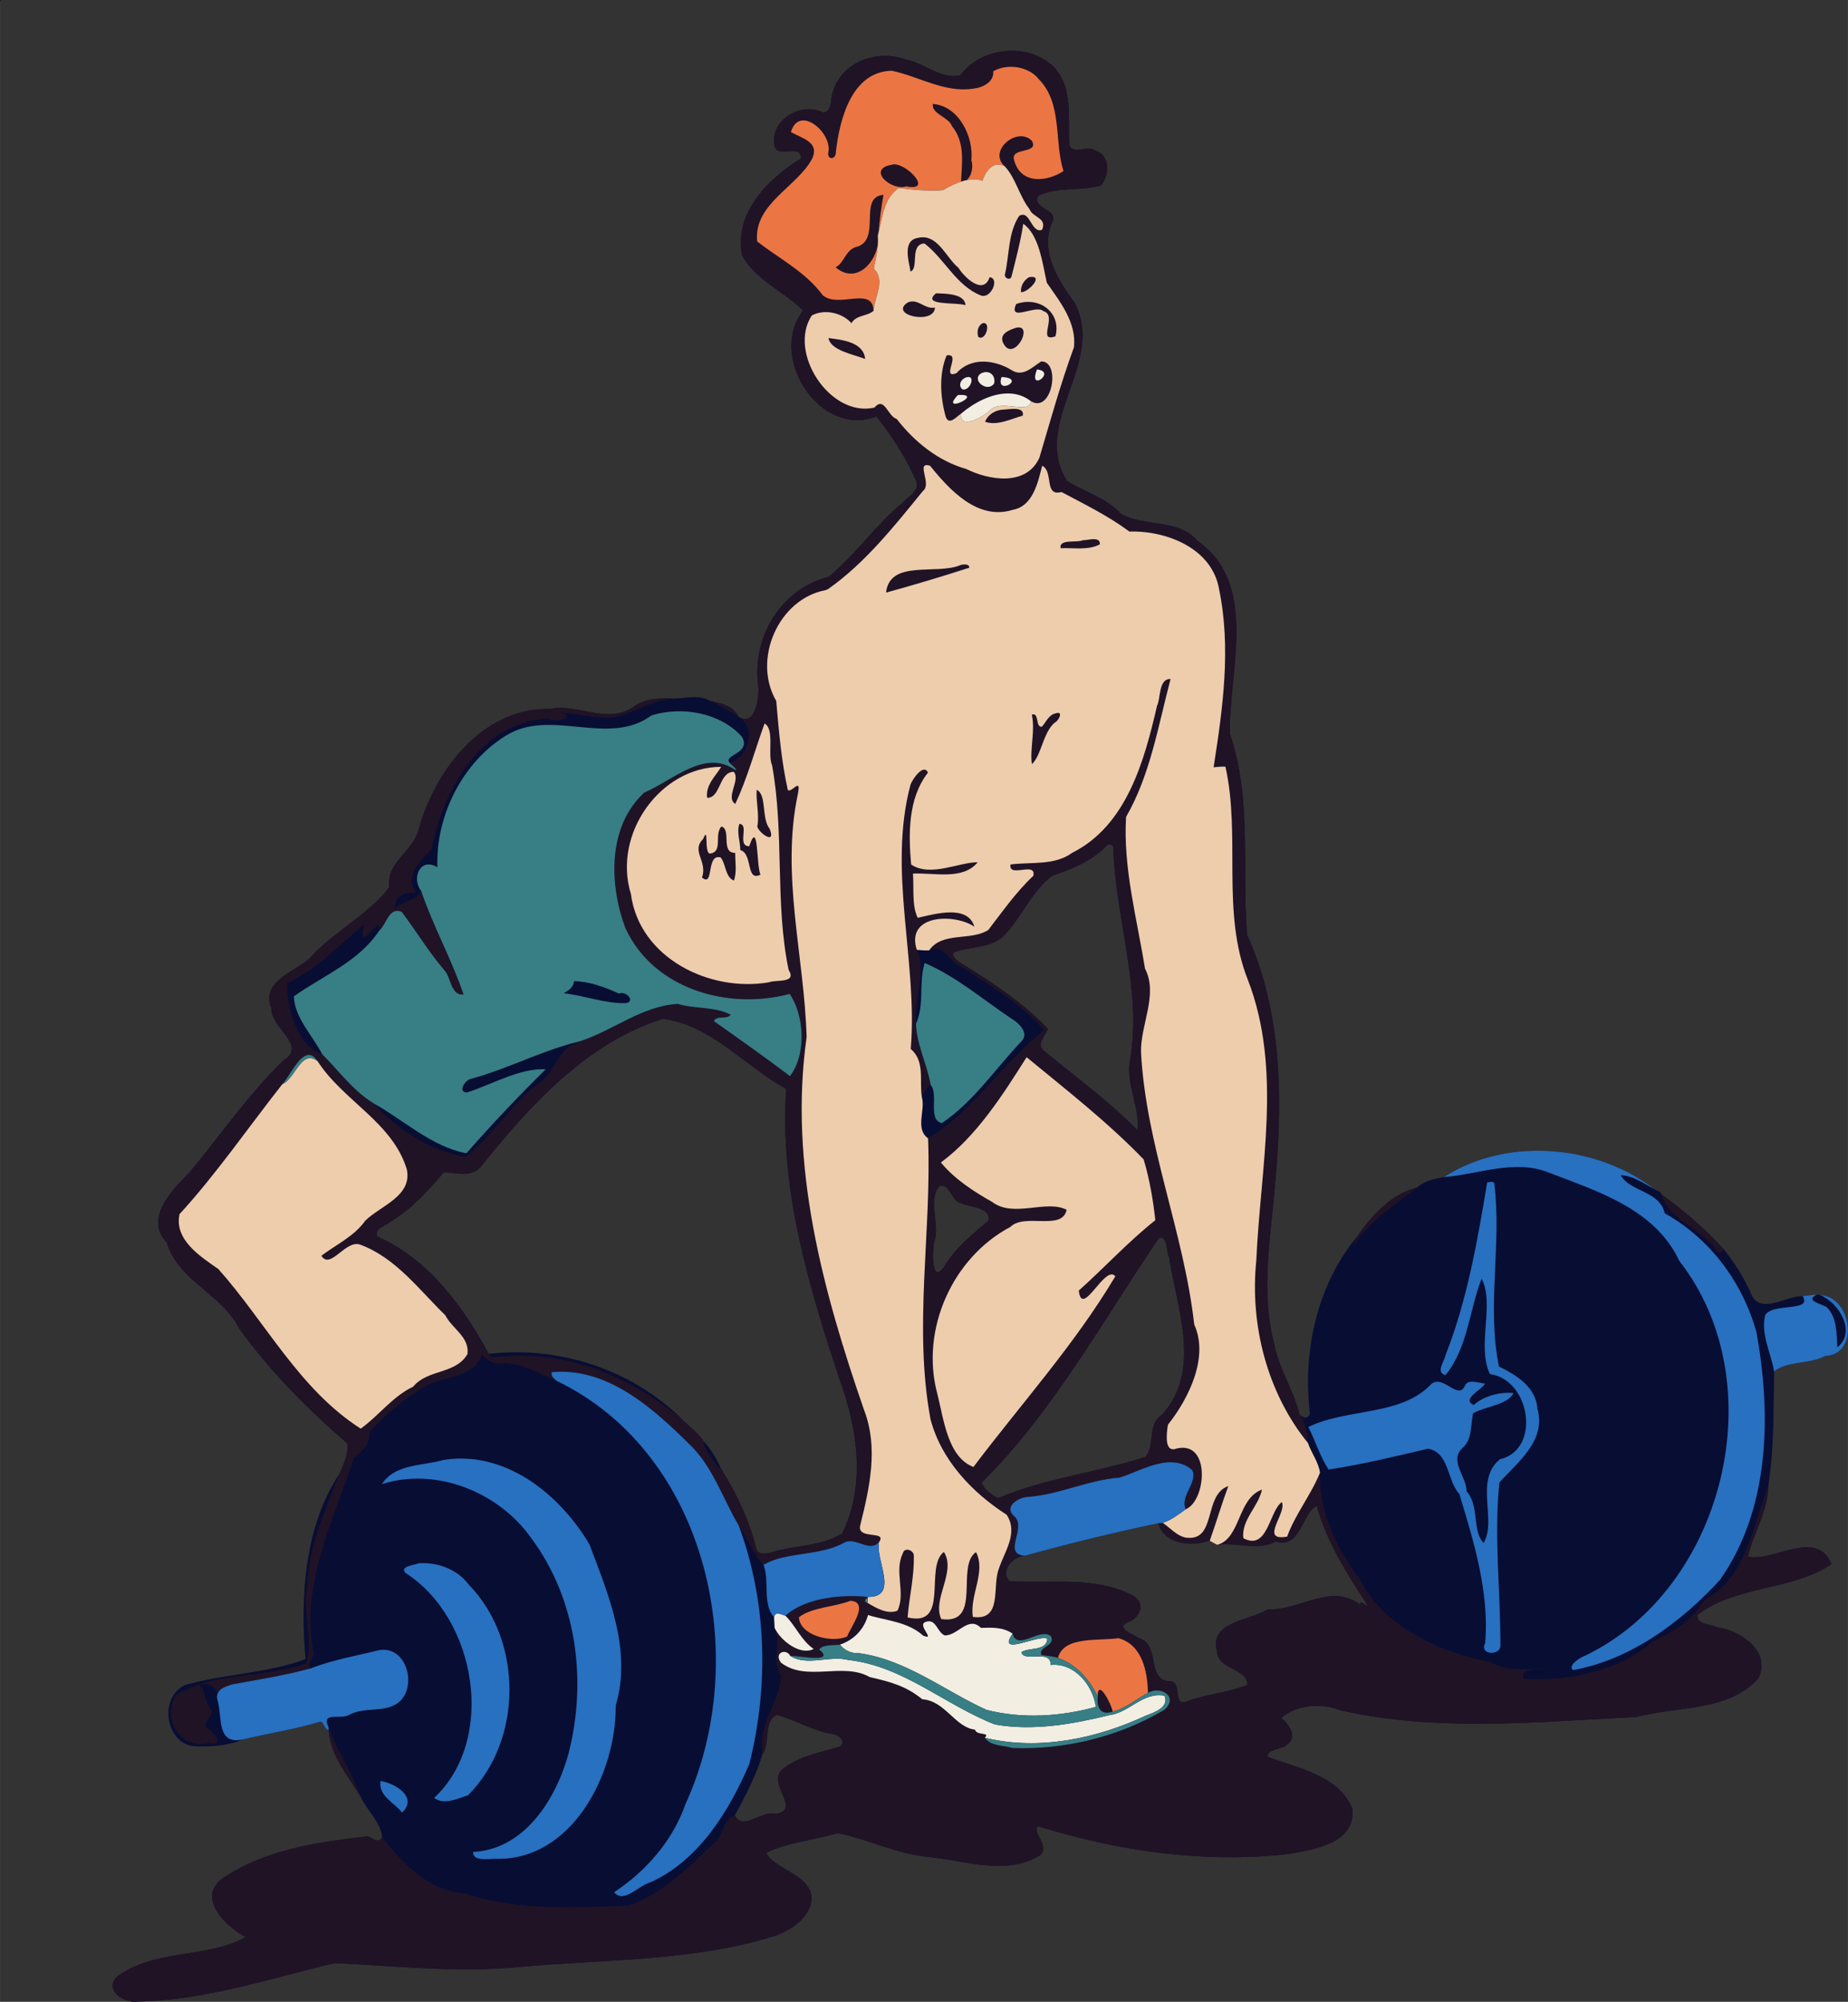<?xml version="1.0" encoding="UTF-8" standalone="no"?>
<svg xmlns:rdf="http://www.w3.org/1999/02/22-rdf-syntax-ns#" xmlns="http://www.w3.org/2000/svg" height="1120.9pt" width="1035.3pt" version="1.1" xmlns:cc="http://creativecommons.org/ns#" xmlns:dc="http://purl.org/dc/elements/1.1/" viewBox="0 0 1035.313 1120.936">
<rect x="0" y="0" width="1035.313" height="1120.936" fill="#333333" stroke="none"/>
<g transform="translate(0 -0)">
<path d="m566.99 28.423c-11.07-0.033-22.26 4.751-29.02 13.718-10.84 2.53-20.02-6.851-30.37-8.741-15.73-6.02-36.151 1.02-41.041 18.22-1.55 3.8-0.129 11.22-5.519 11.38-12.5-6.32-30.591 4.64-26.931 19.33 2.73 6.49 14.43-2.309 14.67 6.391-18.48 11.42-37.669 30.459-33.039 54.259 7.34 13.88 23.95 20.331 34.15 30.991-20.15 26.12 9.92 71.66 41.13 59.18 9.04 11.42 16.98 23.8 22.68 37.23 0.86 4.81-4.95 7.681-7.6 10.761-15.46 12.5-26.67 29.63-42.07 41.95-26.24 6.57-42.37 33.199-39.38 59.589 0.98 5.99-0.82 25.14-10.98 18.62-2.49-6.01-10.21-7.62-16.02-8.83-2.73-1.632-5.695-2.098-8.733-2.1-3.905-0.003-7.93 0.761-11.727 0.8-7.71-0.46-15.901-0.011-22.361 4.689-14.39 9.97-31.17-2.069-46.78 1.091-37.85-0.68-64.209 34.36-73.559 67.57-2.99 12.48-18.271 18.189-16.391 32.289-12.35 16.07-31.65 25.02-45.07 40.25-8.51 7.41-27.09 12.58-20.95 27.6-0.66 10.96 20.53 20.61 6.73 29.12-19.81 19.12-35.32 42.07-52.95 63.08-9.44 9.61-25.209 25.351-12.469 38.831 6.26 21.4 30.969 28.899 40.619 48.289 17.35 24.04 38.421 45.121 60.761 64.491 0.32 5.85-2.23 11.46-4.58 16.7-19.62 29.69-22.15 69.249-19.02 103.91-21.27 7.95-45.36 8.17-67.48 14.48-14.28 6.37-11.601 31.161 3.869 34.161 9.2 0.6 20.171 0.02 28.481-3.67 14.5-3.49 29.399-5.69 43.719-10.03 1.93 1.09 2.22 4.52 4.37 4.77 0.74 14 10.891 25.699 17.841 37.239 3.6 7.86 11.049 13.67 12.139 22.77-2.83 4.82-6.009-1.59-9.759-0.32-27.55 3.15-56.911 7.611-80.141 23.691-14.47 11.31 3.851 27.889 13.531 32.459-21.84 12.33-51.971 6.49-72.641 22.65-6.7 7.69 5.1 14.81 12.2 13.5 37.62-0.65 73.81-12.909 110.15-21.509 34.57 1.59 69.23 5.62 103.95 2.13 47.55-4.35 96.679-2.989 142.66-17.359 9.62-3.33 20.701-10.831 20.641-21.891-1.85-13.2-20.99-15.41-25.48-24.68 12.32-5.9 26.859-6.96 40.039-10.98 17.42 3.43 33.831 12.009 51.841 13.419 20.31 2.18 42.96 10.601 61.88-1.189 5.12-5.84-4.85-12.051-1.58-16.161 44.78 14.05 93.56 21.011 140.78 15.591 14.17-2.56 37.56-5.99 35.42-25.43-7.64-18.61-30.66-22.661-47.52-28.991 0.32-5.05 8.601-3.689 11.411-7.259 5.72-4.14 0.13-11.361-3.67-14.541 8.67-7.4 22.8-8.49 33.43-4.13 54.59 12.21 110.73 6.35 165.99 3.6 22.59-6.14 50.789-2.751 67.869-21.541 7.36-15.08-9.909-26.89-23.189-28.65-3.8-1.97-11.221-1.209-10.991-6.869 21.63-16.7 52.79-13.431 75.13-28.481-8.24-20.38-32.66-0.939-46.83-4.189 3-13.15 11.43-25.79 11.48-39.98 3.31-20.98 2.821-42.481 3.211-63.681 7.23-6.07 19.86-3.949 28.52-8.669 19.93-0.99 14.929-33.421-2.791-34.181-0.39-0.07-1.18-0.21-1.57-0.28-2.82 0.2-5.43 0.561-8.15 0.891-9.09-0.25-24.64 11.12-29.08-1.77-4.04-8.96-9.341-17.411-15.591-24.941-10.16-11.06-22.16-21.469-34.5-30.219-0.08-1.68-2.539-1.96-3.689-2.85-18.321-14.169-42.316-21.745-66.047-21.625-18.458 0.093-36.756 4.842-52.103 14.764 1.081-0.082 2.165-0.194 3.25-0.317-1.085 0.123-2.169 0.235-3.25 0.317-5.29 0.94-10.97 2.131-15.05 5.891-14.61 3.61-25.66 15.9-34 28-22 26.51-30.3 64.419-25.97 98.539-1.28 3.33-4.141 2.531-5.991 0.241-3.2-13.42-11.299-25.16-13.959-38.75-7.59-28.55-2.47-58.11 0.12-86.95 4.56-47.91 4.82-98.05-15.48-142.78-2.81-37.26 2.79-76.381-9.6-112.46-0.66-34.84 16.469-83.759-17.981-107.82-10.84-12.85-29.39-7.79-42.9-15.22-8.13-9-20.479-12.23-30.389-18.53-20.2-32.87 21.75-65.781 4.48-99.491-9.22-12.68-19.459-28.36-13.059-44.7 5.01-8.06-11.13-7.73-7.57-15.37 10.62-5.46 23.749-2.479 35.109-5.839 5.05-5.53 5.391-17.201-3.159-19.611-4.47-3.26-11.331 2.58-14.461-2.68-0.84-14.59 2.371-32.359-8.609-44.059-6.313-6.151-14.847-9.091-23.456-9.117zm-41.82 34.854c0.568 0.465 1.194 0.911 1.839 1.353-0.645-0.442-1.271-0.888-1.839-1.353zm52.867 19.403c-0.113 0.099-0.234 0.192-0.367 0.28-0.397 0.263-0.88 0.48-1.414 0.67 0.535-0.19 1.017-0.407 1.414-0.67 0.132-0.088 0.255-0.181 0.367-0.28zm-2.911 1.3c-0.787 0.217-1.629 0.409-2.45 0.62 0.821-0.212 1.663-0.404 2.45-0.62zm-30.95 5.87c0.091 0.243 0.165 0.501 0.231 0.766-0.066-0.265-0.141-0.523-0.231-0.766zm0.292 1.041c0.039 0.184 0.073 0.371 0.102 0.562-0.029-0.192-0.062-0.379-0.102-0.562zm0.144 0.873c0.023 0.2 0.038 0.402 0.05 0.608-0.012-0.205-0.027-0.408-0.05-0.608zm14.78 0.411c-0.229-0.002-0.453 0.009-0.675 0.03 0.222-0.021 0.446-0.032 0.675-0.03zm0.123 0.002c0.212 0.006 0.427 0.026 0.645 0.053-0.218-0.028-0.433-0.047-0.645-0.053zm-0.98 0.047c-0.222 0.028-0.441 0.067-0.656 0.117 0.215-0.05 0.434-0.089 0.656-0.117zm1.822 0.034c0.241 0.037 0.484 0.082 0.733 0.147 0.251 0.065 0.508 0.151 0.767 0.245-0.259-0.095-0.516-0.18-0.767-0.245-0.248-0.065-0.492-0.109-0.733-0.147zm-2.68 0.136c-0.126 0.034-0.248 0.076-0.37 0.117 0.123-0.041 0.245-0.083 0.37-0.117zm-12.99 0.269c0.009 0.284 0.008 0.572-0.008 0.863 0.012-0.291 0.014-0.578 0.008-0.863zm17.364 0.062c0.261 0.102 0.524 0.212 0.792 0.345-0.268-0.133-0.531-0.243-0.792-0.345zm-5.362 0.028c-0.082 0.037-0.166 0.072-0.247 0.113 0.081-0.04 0.164-0.075 0.247-0.113zm-0.933 0.502c-0.038 0.024-0.078 0.044-0.116 0.069 0.038-0.025 0.078-0.045 0.116-0.069zm-0.875 0.636c-0.058 0.049-0.114 0.103-0.172 0.153 0.058-0.05 0.113-0.104 0.172-0.153zm-10.23 0.062c-0.011 0.149-0.021 0.297-0.038 0.447 0.016-0.149 0.026-0.298 0.038-0.447zm9.536 0.578c-0.08 0.081-0.158 0.165-0.236 0.248 0.078-0.084 0.156-0.168 0.236-0.248zm-9.645 0.403c-0.018 0.12-0.039 0.24-0.061 0.359 0.022-0.12 0.042-0.239 0.061-0.359zm8.966 0.35c-0.067 0.081-0.136 0.162-0.202 0.245 0.066-0.084 0.134-0.164 0.202-0.245zm-9.137 0.569c-0.017 0.074-0.038 0.147-0.056 0.22 0.018-0.074 0.039-0.146 0.056-0.22zm8.48 0.292c-0.045 0.064-0.092 0.126-0.136 0.191 0.044-0.065 0.091-0.126 0.136-0.191zm-0.681 1.056c-0.026 0.045-0.05 0.092-0.077 0.138 0.026-0.046 0.05-0.092 0.077-0.138zm-0.486 0.892c-0.049 0.096-0.096 0.193-0.144 0.291 0.047-0.097 0.095-0.194 0.144-0.291zm-0.456 0.961c-0.042 0.096-0.084 0.194-0.125 0.291 0.041-0.097 0.082-0.194 0.125-0.291zm-0.294 0.709c-0.196 0.494-0.377 0.992-0.53 1.486-0.353-0.139-0.721-0.255-1.095-0.356 0.375 0.101 0.742 0.217 1.095 0.356 0.153-0.494 0.334-0.991 0.53-1.486zm-4.791 0.703c0.071 0.002 0.139 0.009 0.209 0.011-0.183-0.006-0.368-0.006-0.553-0.006 0.114-0 0.231-0.007 0.344-0.005zm-1.084 0.014c-0.122 0.005-0.246 0.016-0.369 0.023 0.123-0.007 0.247-0.018 0.369-0.023zm1.913 0.031c0.226 0.017 0.449 0.04 0.67 0.067-0.221-0.027-0.444-0.05-0.67-0.067zm1.2 0.141c0.244 0.04 0.483 0.091 0.72 0.145-0.237-0.054-0.476-0.105-0.72-0.145zm-13.6 2.517c-0.062 0.027-0.125 0.054-0.188 0.081 0.062-0.027 0.125-0.054 0.188-0.081zm-1.284 0.58c-0.113 0.053-0.225 0.108-0.338 0.162 0.113-0.054 0.224-0.109 0.338-0.162zm-1.216 0.595c-0.219 0.112-0.434 0.225-0.65 0.339 0.216-0.114 0.431-0.228 0.65-0.339zm-1.278 0.675c-0.296 0.163-0.585 0.33-0.873 0.497 0.288-0.167 0.577-0.334 0.873-0.497zm-1.231 0.702c-0.415 0.246-0.822 0.496-1.217 0.748 0.395-0.253 0.802-0.503 1.217-0.748zm-37.683 29.855c-0.013 0.456-0.04 0.911-0.07 1.366 0.03-0.455 0.058-0.91 0.07-1.366zm-0.217 1.736c-0.018 0.107-0.032 0.215-0.051 0.322 0.019-0.107 0.034-0.215 0.051-0.322zm-0.208 1.073c-0.027 0.124-0.052 0.248-0.081 0.372 0.03-0.124 0.054-0.248 0.081-0.372zm0.206 0.25c-0.016 0.152-0.027 0.303-0.046 0.455 0.018-0.151 0.029-0.303 0.046-0.455zm-0.458 0.772c-0.046 0.169-0.089 0.338-0.139 0.506 0.05-0.168 0.093-0.337 0.139-0.506zm-0.33 1.105c-0.054 0.167-0.109 0.333-0.167 0.498 0.058-0.165 0.113-0.332 0.167-0.498zm0.441 0.783c-0.015 0.098-0.034 0.195-0.05 0.292 0.016-0.098 0.034-0.194 0.05-0.292zm-0.841 0.339c-0.062 0.159-0.124 0.316-0.189 0.473 0.065-0.157 0.128-0.315 0.189-0.473zm-0.439 1.059c-0.077 0.173-0.158 0.344-0.239 0.516 0.081-0.171 0.162-0.342 0.239-0.516zm0.92 0.678c-0.446 2.418-0.975 4.795-1.42 7.098 0.445-2.303 0.974-4.682 1.42-7.098zm-1.417 0.367c-0.086 0.17-0.177 0.338-0.267 0.506 0.091-0.168 0.181-0.336 0.267-0.506zm-0.572 1.059c-0.078 0.135-0.16 0.266-0.241 0.398 0.08-0.133 0.163-0.264 0.241-0.398zm-0.605 0.991c-0.07 0.109-0.146 0.213-0.219 0.32 0.072-0.107 0.148-0.211 0.219-0.32zm-0.992 1.394c-0.109 0.142-0.217 0.286-0.33 0.425 0.113-0.138 0.22-0.283 0.33-0.425zm-0.623 0.77c-0.153 0.179-0.306 0.359-0.464 0.531 0.158-0.172 0.311-0.352 0.464-0.531zm-0.761 0.841c-0.162 0.169-0.325 0.337-0.492 0.498 0.167-0.161 0.33-0.329 0.492-0.498zm-0.838 0.817c-0.157 0.143-0.314 0.284-0.475 0.42 0.161-0.136 0.318-0.277 0.475-0.42zm-17.002 0.059c0.377 0.323 0.753 0.618 1.13 0.894-0.376-0.276-0.753-0.571-1.13-0.894zm16.134 0.68c-0.155 0.123-0.311 0.243-0.469 0.359 0.158-0.116 0.314-0.237 0.469-0.359zm-14.591 0.495c0.243 0.167 0.486 0.336 0.728 0.484-0.243-0.148-0.485-0.317-0.728-0.484zm13.719 0.15c-0.172 0.118-0.345 0.231-0.52 0.341 0.175-0.11 0.349-0.223 0.52-0.341zm-0.902 0.572c-0.189 0.11-0.382 0.212-0.575 0.313 0.193-0.1 0.386-0.202 0.575-0.313zm-11.641 0.016c0.23 0.13 0.46 0.259 0.689 0.372-0.229-0.113-0.459-0.242-0.689-0.372zm10.695 0.486c-0.208 0.1-0.419 0.189-0.631 0.277 0.212-0.087 0.423-0.177 0.631-0.277zm-9.544 0.098c0.222 0.099 0.443 0.195 0.664 0.28-0.221-0.085-0.442-0.18-0.664-0.28zm8.57 0.32c-0.231 0.087-0.466 0.161-0.702 0.233 0.235-0.072 0.47-0.146 0.702-0.233zm-7.438 0.125c0.218 0.073 0.436 0.141 0.653 0.2-0.217-0.059-0.435-0.126-0.653-0.2zm6.428 0.206c-0.339 0.094-0.68 0.173-1.027 0.234 0.346-0.061 0.688-0.141 1.027-0.234zm-5.311 0.113c0.22 0.05 0.438 0.092 0.656 0.128-0.218-0.036-0.437-0.078-0.656-0.128zm4.145 0.139c-0.293 0.048-0.587 0.087-0.884 0.111 0.298-0.024 0.592-0.063 0.884-0.111zm-3.056 0.056c0.234 0.029 0.465 0.047 0.697 0.061-0.232-0.014-0.463-0.032-0.697-0.061zm1.762 0.07c-0.225 0.009-0.45 0.018-0.677 0.013 0.227 0.006 0.452-0.003 0.677-0.013zm86.864 67.128c0.437-0.012 0.872-0.012 1.306 0 0.5 0.013 0.999 0.047 1.495 0.092-0.497-0.045-0.995-0.079-1.495-0.092-0.542-0.015-1.086-0.004-1.631 0.017 0.108-0.004 0.217-0.014 0.325-0.017zm-0.752 0.039c-0.412 0.023-0.825 0.056-1.238 0.098 0.413-0.042 0.826-0.075 1.238-0.098zm3.975 0.1c0.358 0.04 0.714 0.088 1.069 0.145-0.355-0.057-0.711-0.106-1.069-0.145zm-5.683 0.047c-0.524 0.063-1.049 0.138-1.573 0.23 0.524-0.092 1.049-0.167 1.573-0.23zm7.242 0.183c0.332 0.061 0.662 0.133 0.991 0.211-0.329-0.078-0.659-0.149-0.991-0.211zm-9.181 0.117c-0.422 0.079-0.843 0.168-1.264 0.264 0.421-0.097 0.842-0.185 1.264-0.264zm10.68 0.214c0.474 0.125 0.945 0.262 1.413 0.422 0.474 0.163 0.943 0.351 1.409 0.552-0.466-0.201-0.935-0.389-1.409-0.552-0.467-0.16-0.939-0.297-1.413-0.422zm-12.453 0.17c-0.439 0.108-0.877 0.224-1.314 0.35 0.437-0.126 0.875-0.242 1.314-0.35zm-1.62 0.436c-0.527 0.157-1.052 0.327-1.575 0.508 0.523-0.18 1.048-0.351 1.575-0.508zm17.308 0.556c0.325 0.149 0.648 0.306 0.969 0.475-0.32-0.169-0.644-0.326-0.969-0.475zm-19.34 0.09c-0.404 0.145-0.806 0.297-1.206 0.455 0.401-0.158 0.802-0.31 1.206-0.455zm-1.627 0.622c-0.53 0.216-1.058 0.438-1.581 0.675-0.485 0.22-0.966 0.453-1.444 0.689 0.478-0.236 0.958-0.469 1.444-0.689 0.523-0.237 1.051-0.459 1.581-0.675zm22.438 0.019c0.299 0.169 0.595 0.348 0.889 0.534-0.294-0.186-0.59-0.366-0.889-0.534zm1.348 0.827c0.439 0.295 0.874 0.605 1.302 0.942-0.428-0.337-0.862-0.647-1.302-0.942zm-28.964 1.648c-0.128 0.071-0.253 0.145-0.38 0.217 0.127-0.072 0.252-0.146 0.38-0.217zm-2.195 1.297c-0.158 0.098-0.317 0.196-0.473 0.295 0.157-0.1 0.315-0.197 0.473-0.295zm-2.503 1.642c-0.063 0.044-0.123 0.09-0.186 0.134 0.063-0.044 0.123-0.09 0.186-0.134zm-1.927 1.416c-0.161 0.123-0.322 0.246-0.481 0.37 0.159-0.124 0.32-0.247 0.481-0.37zm-21.608 30.677c0.027-0 0.06 0.006 0.087 0.006-0.028-0.001-0.06-0.005-0.087-0.005-0.054 0-0.099 0.01-0.15 0.013 0.051-0.003 0.095-0.014 0.15-0.014zm0.473 0.033c0.066 0.008 0.137 0.019 0.206 0.03-0.07-0.011-0.14-0.022-0.206-0.03zm-0.908 0.006c-0.056 0.01-0.103 0.027-0.155 0.041 0.052-0.014 0.099-0.031 0.155-0.041zm1.387 0.073c0.297 0.059 0.614 0.136 0.975 0.25-0.36-0.114-0.678-0.191-0.975-0.25zm-1.747 0.03c-0.052 0.021-0.097 0.048-0.144 0.073 0.046-0.026 0.092-0.052 0.144-0.073zm-0.294 0.166c-0.043 0.033-0.081 0.071-0.119 0.108 0.038-0.037 0.075-0.075 0.119-0.108zm-0.227 0.223c-0.034 0.043-0.064 0.087-0.092 0.134 0.028-0.047 0.059-0.092 0.092-0.134zm-0.172 0.284c-0.022 0.048-0.043 0.097-0.061 0.148 0.018-0.051 0.039-0.101 0.061-0.148zm-0.116 0.334c-0.014 0.056-0.027 0.112-0.038 0.172 0.01-0.059 0.023-0.116 0.038-0.172zm-0.066 0.389c-0.008 0.057-0.014 0.114-0.018 0.173 0-0.06 0.011-0.116 0.018-0.173zm-0.019 0.309c-0.008 0.244 0 0.502 0.03 0.781-0.027-0.279-0.036-0.537-0.03-0.781zm0.18 1.831c0.199 1.122 0.515 2.404 0.761 3.702-0.246-1.297-0.562-2.58-0.761-3.702zm7.763 1.895c1.518 1.758 3.109 3.521 4.772 5.234-1.663-1.713-3.254-3.476-4.772-5.234zm61.877 0.155c0.305 1.383 0.487 2.846 0.728 4.205-0.241-1.359-0.423-2.822-0.728-4.205zm-68.794 2.128c0.043 0.249 0.081 0.496 0.116 0.744-0.034-0.247-0.073-0.495-0.116-0.744zm0.184 1.319c0.026 0.243 0.041 0.482 0.053 0.72-0.012-0.238-0.028-0.477-0.053-0.72zm0.075 1.416c0 0.07-0 0.14 0 0.209v-0.209zm-0.015 0.417c-0.008 0.126-0.018 0.251-0.031 0.373 0.014-0.123 0.023-0.248 0.031-0.373zm-0.062 0.603c-0.018 0.116-0.038 0.231-0.061 0.344 0.023-0.113 0.044-0.228 0.061-0.344zm-0.116 0.573c-0.026 0.104-0.057 0.207-0.089 0.308 0.033-0.101 0.062-0.203 0.089-0.308zm-0.164 0.53c-0.038 0.101-0.083 0.198-0.128 0.295 0.046-0.097 0.09-0.194 0.128-0.295zm-0.227 0.502c-0.053 0.099-0.115 0.193-0.177 0.287 0.062-0.094 0.124-0.189 0.177-0.287zm-0.289 0.461c-0.073 0.1-0.157 0.192-0.241 0.286 0.084-0.093 0.168-0.186 0.241-0.286zm71.516 0.291c0.105 0.144 0.218 0.28 0.339 0.405-0.121-0.125-0.234-0.261-0.339-0.405zm-71.878 0.134c-0.133 0.133-0.276 0.261-0.434 0.38 0.159-0.118 0.302-0.246 0.434-0.38zm156.32 37.655c0.464 0.472 0.916 0.954 1.353 1.45-0.437-0.495-0.889-0.978-1.353-1.45zm3.802 4.567c0.756 1.087 1.45 2.224 2.075 3.409-0.625-1.185-1.319-2.322-2.075-3.409zm4.405 9.077c0.405 1.334 0.732 2.717 0.973 4.152-0.242-1.434-0.568-2.818-0.973-4.152zm2.117 10.33c0.507 3.095 0.918 6.2 1.244 9.309-0.325-3.11-0.737-6.214-1.244-9.309zm2.092 37.419c-0.219 6.263-0.673 12.528-1.287 18.783-0.614 6.255-1.389 12.499-2.252 18.717 0.863-6.218 1.637-12.462 2.252-18.717 0.614-6.255 1.069-12.52 1.287-18.783zm-31.052 6.661c0.197-0.011 0.403-0.01 0.616 0.002-0.213-0.012-0.417-0.011-0.614 0-0.191 0.01-0.374 0.031-0.552 0.061-0.176 0.03-0.345 0.069-0.508 0.117 0.163-0.048 0.332-0.087 0.508-0.117 0.177-0.03 0.359-0.052 0.55-0.062zm-1.062 0.181c-0.124 0.037-0.241 0.084-0.358 0.131 0.117-0.047 0.234-0.094 0.358-0.131zm-0.483 0.18c-0.107 0.047-0.207 0.103-0.308 0.159 0.101-0.056 0.201-0.112 0.308-0.159zm-0.437 0.228c-0.096 0.058-0.187 0.125-0.278 0.191 0.091-0.066 0.182-0.132 0.278-0.191zm-0.405 0.278c-0.09 0.07-0.173 0.149-0.258 0.227 0.085-0.077 0.168-0.156 0.258-0.227zm-0.369 0.327c-0.078 0.076-0.152 0.158-0.225 0.241 0.074-0.083 0.147-0.164 0.225-0.241zm-0.338 0.366c-0.069 0.083-0.135 0.171-0.2 0.259 0.065-0.088 0.131-0.176 0.2-0.259zm-0.303 0.4c-0.157 0.226-0.295 0.474-0.43 0.73 0.134-0.255 0.273-0.503 0.43-0.73zm-0.661 1.214c-0.08 0.178-0.161 0.355-0.233 0.542 0.072-0.187 0.153-0.364 0.233-0.542zm-0.412 1.05c-0.07 0.206-0.139 0.41-0.202 0.623 0.062-0.214 0.132-0.418 0.202-0.623zm-0.339 1.139c-0.058 0.222-0.117 0.442-0.169 0.669 0.052-0.227 0.111-0.447 0.169-0.669zm-0.298 1.275c-0.042 0.201-0.085 0.4-0.123 0.603 0.038-0.203 0.082-0.402 0.123-0.603zm-0.241 1.256c-0.042 0.235-0.084 0.47-0.123 0.705 0.039-0.236 0.082-0.468 0.123-0.705zm-0.498 2.997c-0.041 0.238-0.085 0.468-0.128 0.698 0.043-0.231 0.087-0.459 0.128-0.698zm-0.223 1.206c-0.059 0.292-0.124 0.567-0.191 0.839 0.066-0.272 0.132-0.548 0.191-0.839zm-0.239 1.047c-0.074 0.289-0.157 0.558-0.244 0.817 0.087-0.26 0.169-0.528 0.244-0.817zm-0.292 0.973c-0.106 0.299-0.223 0.577-0.353 0.825 0.13-0.248 0.247-0.525 0.353-0.825zm-268.55 3.925c-0.608 0.006-1.214 0.025-1.82 0.052 0.606-0.027 1.213-0.045 1.82-0.052zm0.023 0c0.742-0.007 1.484 0.006 2.227 0.028-0.742-0.022-1.485-0.036-2.227-0.028zm2.828 0.05c0.646 0.027 1.291 0.065 1.936 0.114-0.645-0.049-1.29-0.087-1.936-0.114zm-5.341 0.041c-0.385 0.022-0.77 0.044-1.155 0.073 0.384-0.03 0.769-0.052 1.155-0.073zm7.569 0.092c0.74 0.061 1.478 0.139 2.214 0.23-0.737-0.091-1.474-0.169-2.214-0.23zm-9.528 0.053c-0.347 0.032-0.695 0.066-1.041 0.105 0.346-0.039 0.693-0.072 1.041-0.105zm-1.837 0.202c-0.345 0.044-0.689 0.091-1.033 0.142 0.344-0.051 0.688-0.098 1.033-0.142zm14.139 0.05c0.584 0.078 1.166 0.165 1.747 0.262-0.58-0.097-1.163-0.184-1.747-0.262zm-15.955 0.214c-0.356 0.058-0.71 0.12-1.064 0.186 0.354-0.065 0.708-0.128 1.064-0.186zm18.248 0.141c0.711 0.126 1.42 0.265 2.123 0.42-0.704-0.155-1.412-0.294-2.123-0.42zm-20.061 0.188c-0.351 0.07-0.7 0.147-1.048 0.225 0.349-0.078 0.697-0.155 1.048-0.225zm22.664 0.345c0.592 0.136 1.181 0.282 1.767 0.439-0.586-0.157-1.175-0.303-1.767-0.439zm-24.444 0.044c-0.36 0.086-0.716 0.178-1.073 0.272 0.357-0.093 0.714-0.186 1.073-0.272zm-1.778 0.456c-0.571 0.159-1.138 0.326-1.7 0.505 0.562-0.179 1.129-0.346 1.7-0.505zm28.509 0.08c0.718 0.2 1.431 0.41 2.138 0.641-0.706-0.23-1.42-0.441-2.138-0.641zm198.82 0.113c-0.018 0.264-0.088 0.557-0.197 0.864 0.109-0.307 0.178-0.6 0.197-0.864zm-196.56 0.57c0.666 0.219 1.325 0.456 1.978 0.703-0.654-0.247-1.312-0.484-1.978-0.703zm2.492 0.9c0.622 0.243 1.238 0.496 1.847 0.764-0.609-0.268-1.225-0.521-1.847-0.764zm2.048 0.848c0.661 0.295 1.311 0.609 1.955 0.933-0.644-0.324-1.294-0.638-1.955-0.933zm2.475 1.202c0.517 0.269 1.028 0.547 1.533 0.836-0.505-0.288-1.016-0.567-1.533-0.836zm1.952 1.073c0.614 0.36 1.219 0.736 1.812 1.125-0.594-0.389-1.198-0.765-1.812-1.125zm183.9 0.314c-0.194 0.194-0.384 0.393-0.567 0.598 0.184-0.205 0.371-0.404 0.566-0.598zm-181.68 1.089c0.485 0.327 0.963 0.664 1.433 1.011-0.47-0.347-0.947-0.684-1.433-1.011zm1.861 1.327c0.566 0.43 1.121 0.871 1.663 1.33-0.541-0.459-1.097-0.9-1.663-1.33zm1.944 1.577c0.463 0.4 0.915 0.814 1.358 1.236-0.443-0.422-0.895-0.836-1.358-1.236zm1.878 1.736c0.128 0.127 0.256 0.255 0.383 0.384-0.127-0.129-0.254-0.257-0.383-0.384zm169.83 5.558c-1.043 2.766-2.028 5.5-3.28 7.791 1.252-2.291 2.237-5.024 3.28-7.791zm56.191 8.277c-0.993 2.966-2.059 5.907-3.214 8.803 1.155-2.896 2.221-5.837 3.214-8.803zm-122.31 6.128c-0.159-0.008-0.322 0.009-0.487 0.037 0.166-0.029 0.329-0.046 0.487-0.037zm0.303 0.042c0.04 0.009 0.079 0.024 0.119 0.036-0.04-0.012-0.078-0.027-0.119-0.036zm-0.873 0.011c-0.16 0.034-0.324 0.081-0.489 0.145 0.165-0.064 0.329-0.112 0.489-0.145zm1.17 0.086c0.041 0.017 0.08 0.039 0.12 0.059-0.04-0.021-0.079-0.042-0.12-0.059zm0.286 0.153c0.034 0.023 0.069 0.047 0.103 0.072-0.034-0.025-0.069-0.049-0.103-0.072zm-2.6 0.231c-0.072 0.043-0.145 0.094-0.217 0.141 0.073-0.047 0.145-0.098 0.217-0.141zm2.891 0c0.026 0.024 0.051 0.048 0.077 0.073-0.025-0.026-0.051-0.049-0.077-0.073zm0.25 0.273c0.029 0.036 0.058 0.071 0.086 0.109-0.028-0.039-0.058-0.073-0.086-0.109zm-3.812 0.188c-0.091 0.069-0.181 0.141-0.272 0.216 0.091-0.075 0.181-0.146 0.272-0.216zm4.062 0.178c0.022 0.037 0.046 0.069 0.067 0.108-0.022-0.039-0.045-0.071-0.067-0.108zm-4.755 0.405c-0.083 0.076-0.166 0.15-0.248 0.23 0.083-0.08 0.165-0.153 0.248-0.23zm-0.886 0.886c-0.063 0.069-0.125 0.144-0.188 0.216 0.063-0.071 0.124-0.146 0.188-0.216zm-0.617 0.717c-0.324 0.394-0.637 0.804-0.934 1.22 0.298-0.417 0.609-0.826 0.934-1.22zm-1.084 1.434c-0.271 0.388-0.527 0.778-0.764 1.161 0.237-0.383 0.493-0.772 0.764-1.161zm123.58 0.95c-0.811 1.909-1.663 3.795-2.561 5.65 0.898-1.855 1.75-3.741 2.561-5.65zm52.15 0.216c0.403 2.478 0.739 4.965 1.019 7.459-0.28-2.494-0.616-4.981-1.019-7.459zm-176.58 0.145c-0.25 0.412-0.474 0.81-0.672 1.189 0.199-0.38 0.42-0.776 0.672-1.189zm-0.773 1.391c-0.191 0.377-0.362 0.736-0.484 1.048-0.406 1.519-0.781 3.039-1.13 4.561-0.348 1.522-0.67 3.044-0.964 4.569 0.294-1.525 0.616-3.047 0.964-4.569 0.348-1.522 0.724-3.042 1.13-4.561 0.123-0.312 0.294-0.671 0.484-1.048zm179.48 20.966c0.102 2.517 0.173 5.039 0.22 7.562-0.048-2.524-0.118-5.045-0.22-7.562zm-68.487 13.681c0.134-0.006 0.265-0.004 0.394 0.006 0.857 0.069 1.573 0.508 1.742 1.645 1.09 39.81 16.09 78.85 9.4 118.83-2.65 13.3 5.849 27.419 4.039 39.459-15.59-16.03-34.879-30.049-52.509-44.589-4.25-3.93 1.21-8.35 2.4-12.18-14.37-15.02-32.07-26.48-49.72-37.35-1.6-1.3-4.13-3.001-3.08-5.381 8.98-3.53 19.65-2.059 27.43-8.709 10.55-10.27 15.85-25.33 27.8-34.23 11.24-3.82 22.671-8.391 30.891-17.291 0.397-0.115 0.813-0.195 1.214-0.211zm-55.406 12.939c0.103 0.305 0.261 0.554 0.464 0.755-0.203-0.201-0.361-0.45-0.464-0.755zm12.412 1.887c0.089 0.111 0.166 0.232 0.23 0.369-0.064-0.136-0.141-0.258-0.23-0.369zm-73.269 2.15c0.104 3.087 0.257 6.176 0.447 9.267-0.189-3.092-0.342-6.181-0.447-9.267zm1.502 23.194c0.54 6.194 1.149 12.393 1.728 18.592 0.434 4.65 0.851 9.3 1.208 13.948 0.238 3.099 0.449 6.197 0.622 9.294-0.173-3.097-0.384-6.195-0.622-9.294-0.357-4.648-0.774-9.299-1.208-13.948-0.579-6.2-1.188-12.398-1.728-18.592zm17.481 18.269c-0.258-0.006-0.523 0.006-0.794 0.03 0.271-0.024 0.536-0.036 0.794-0.03zm0.622 0.047c0.052 0.006 0.102 0.016 0.153 0.023-0.051-0.007-0.101-0.017-0.153-0.023zm-1.653 0.013c-0.196 0.023-0.396 0.054-0.6 0.094 0.204-0.04 0.404-0.07 0.6-0.094zm2.255 0.089c0.059 0.013 0.118 0.028 0.177 0.042-0.058-0.014-0.117-0.029-0.177-0.042zm-3.155 0.07c-0.208 0.049-0.42 0.107-0.636 0.173 0.216-0.066 0.428-0.125 0.636-0.173zm3.72 0.08c0.066 0.021 0.133 0.042 0.198 0.064-0.066-0.023-0.132-0.043-0.198-0.064zm0.439 0.155c0.288 0.111 0.571 0.235 0.845 0.381-0.274-0.146-0.557-0.27-0.845-0.381zm-5.05 0.016c-0.31 0.104-0.626 0.222-0.953 0.364 0.328-0.142 0.643-0.26 0.953-0.364zm5.936 0.389c0.263 0.142 0.519 0.302 0.772 0.472-0.253-0.17-0.508-0.33-0.772-0.472zm0.945 0.589c0.091 0.064 0.18 0.137 0.27 0.205-0.09-0.067-0.179-0.141-0.27-0.205zm0.986 0.772c0.115 0.098 0.227 0.201 0.341 0.303-0.113-0.102-0.226-0.205-0.341-0.303zm0.939 0.859c0.097 0.095 0.195 0.191 0.292 0.287-0.097-0.097-0.194-0.193-0.292-0.287zm3.331 3.458c0.223 0.226 0.448 0.45 0.678 0.669-0.23-0.219-0.455-0.443-0.678-0.669zm1.053 1.011c0.206 0.188 0.415 0.372 0.628 0.552-0.213-0.179-0.422-0.363-0.628-0.552zm1.058 0.897c0.216 0.17 0.439 0.334 0.664 0.492-0.226-0.158-0.447-0.322-0.664-0.492zm1.216 0.867c0.058 0.036 0.115 0.073 0.173 0.108-0.058-0.035-0.116-0.072-0.173-0.108zm1.116 0.617c0.05 0.024 0.102 0.045 0.153 0.069-0.05-0.023-0.103-0.045-0.153-0.069zm158.54 0.352c0.752 2.412 1.597 4.81 2.545 7.192 0.606 1.569 1.18 3.141 1.725 4.719-0.545-1.577-1.119-3.15-1.725-4.719-0.948-2.382-1.793-4.781-2.545-7.192zm5.066 14.281c0.515 1.582 1.001 3.167 1.459 4.756-0.458-1.59-0.944-3.175-1.459-4.756zm2.127 7.144c0.862 3.187 1.615 6.389 2.269 9.605-0.654-3.215-1.407-6.418-2.269-9.605zm-188.66 3.981c-0.216 1.055-0.48 2.101-0.806 3.134 0.326-1.034 0.59-2.079 0.806-3.134zm-143.83 3.497c27.27 3.38 46.18 26.759 69.15 39.209-3.84 56.51 12.741 110.73 30.191 163.63 9.9 27.16 14.36 58.53 1.12 85.37-11.96 7.41-26.52 6.41-39.57 10.57-2.54 0.7-7.751 1.56-8.491-2.12-4.01-15.76-10.849-30.651-19.559-44.341-2.59-5.76-5.699-11.23-10.009-15.88-2.97-4.35-7.261-7.5-10.991-11.15-24.605-25.051-59.4-38.679-94.37-38.566-4.996 0.016-9.997 0.312-14.97 0.895-14.36-26.63-33.919-53.199-62.459-65.719-1.91-4.8 5.2-6.051 7.68-8.461 11.67-7.07 20.951-17.3 29.591-27.48 7.13 0 15.66 3.499 21.2-3.691 27.14-33.91 59.059-68.949 101.49-82.269zm337.07 16.68c0.381 3.252 0.678 6.515 0.903 9.786-0.225-3.271-0.522-6.534-0.903-9.786zm-195.11 3.7c0.464 0.756 0.848 1.535 1.166 2.336-0.318-0.801-0.702-1.58-1.166-2.336zm-340.02 1.663c-0.074 0.007-0.146 0.021-0.219 0.031 0.073-0.01 0.145-0.024 0.219-0.031zm1.278 0.051c0.052 0.009 0.105 0.016 0.158 0.027-0.053-0.01-0.105-0.018-0.158-0.027zm-1.913 0.053c-0.079 0.018-0.158 0.041-0.236 0.062 0.078-0.022 0.157-0.044 0.236-0.062zm2.716 0.139c0.04 0.013 0.08 0.029 0.12 0.042-0.04-0.014-0.081-0.029-0.12-0.042zm-3.325 0.042c-0.082 0.03-0.164 0.06-0.245 0.094 0.081-0.034 0.163-0.064 0.245-0.094zm3.916 0.186c0.209 0.088 0.422 0.193 0.638 0.308-0.216-0.115-0.429-0.219-0.638-0.308zm-4.519 0.073c-0.076 0.038-0.153 0.073-0.228 0.114 0.075-0.041 0.152-0.076 0.228-0.114zm-0.611 0.344c-0.063 0.04-0.126 0.077-0.189 0.119 0.062-0.042 0.126-0.079 0.189-0.119zm6.045 0.037c0.317 0.184 0.639 0.388 0.972 0.631-0.333-0.243-0.655-0.448-0.972-0.631zm-6.769 0.473c-0.058 0.046-0.115 0.096-0.172 0.144 0.058-0.048 0.114-0.098 0.172-0.144zm-0.525 0.448c-0.285 0.257-0.565 0.536-0.841 0.831 0.276-0.295 0.556-0.574 0.841-0.831zm-0.975 0.978c-0.174 0.191-0.346 0.397-0.517 0.6 0.172-0.203 0.343-0.409 0.517-0.6zm-1.13 1.347c-0.142 0.181-0.284 0.364-0.425 0.552 0.141-0.187 0.283-0.37 0.425-0.552zm-1.042 1.389c-0.128 0.177-0.256 0.35-0.383 0.53 0.127-0.179 0.255-0.353 0.383-0.53zm-2.497 3.517c-0.264 0.364-0.529 0.722-0.798 1.072 0.269-0.35 0.535-0.708 0.798-1.072zm-1.163 1.528c-0.225 0.282-0.454 0.557-0.684 0.823 0.231-0.266 0.459-0.541 0.684-0.823zm-1.363 1.575c-0.029 0.029-0.056 0.061-0.084 0.091 0.029-0.029 0.056-0.061 0.084-0.091zm-0.963 0.909c-0.087 0.075-0.174 0.152-0.262 0.223 0.088-0.071 0.175-0.148 0.262-0.223zm-0.448 0.37c-0.128 0.099-0.257 0.193-0.388 0.284 0.13-0.091 0.26-0.185 0.388-0.284zm-0.628 0.448c-0.137 0.089-0.276 0.172-0.416 0.252 0.14-0.08 0.279-0.162 0.416-0.252zm-0.588 0.35c-0.21 0.112-0.422 0.217-0.639 0.306 0.217-0.089 0.429-0.194 0.639-0.306zm357.23 0.383c0.01 1.212 0.033 2.426 0.103 3.63-0.07-1.203-0.094-2.417-0.103-3.63zm0.936 11.608c-0.041 1.534-0.226 3.115-0.409 4.697 0.184-1.581 0.368-3.163 0.409-4.697zm192.69 7.805c-0.121 3.309-0.284 6.622-0.48 9.936 0.195-3.314 0.359-6.627 0.48-9.936zm-193.51 1.583c-0.028 1.019 0.008 2.015 0.147 2.973-0.14-0.958-0.175-1.954-0.147-2.973zm0.272 3.684c0.098 0.469 0.225 0.928 0.386 1.375 0.161 0.447 0.356 0.881 0.591 1.302-0.235-0.42-0.43-0.855-0.591-1.302-0.161-0.447-0.288-0.906-0.386-1.375zm3.719 10.441c0.084 3.272 0.123 6.546 0.125 9.822 0-3.276-0.042-6.55-0.125-9.822zm329.29 11.128c0.687-0.01 1.374-0.006 2.059 0.006-0.686-0.013-1.372-0.017-2.059-0.006zc-0.757 0.011-1.516 0.041-2.275 0.078 0.759-0.037 1.518-0.067 2.275-0.078zm2.795 0.03c0.45 0.014 0.9 0.033 1.35 0.058-0.45-0.025-0.899-0.043-1.35-0.058zm-5.714 0.083c-0.572 0.033-1.144 0.073-1.717 0.119 0.573-0.046 1.145-0.086 1.717-0.119zm7.913 0.031c0.433 0.031 0.865 0.07 1.297 0.112-0.432-0.043-0.864-0.081-1.297-0.112zm-10.264 0.137c-0.721 0.063-1.441 0.132-2.163 0.213 0.721-0.08 1.442-0.15 2.163-0.213zm12.333 0.053c0.686 0.079 1.371 0.167 2.055 0.277 0.688 0.11 1.374 0.24 2.059 0.383-0.686-0.143-1.371-0.273-2.059-0.383-0.683-0.109-1.369-0.198-2.055-0.277zm-17.833 0.588c-0.242 0.034-0.483 0.071-0.725 0.106 0.242-0.035 0.483-0.072 0.725-0.106zm22.616 0.222c0.463 0.104 0.926 0.215 1.387 0.336-0.462-0.121-0.924-0.232-1.387-0.336zm-26.403 0.362c-0.089 0.015-0.178 0.029-0.267 0.044 0.089-0.015 0.178-0.029 0.267-0.044zm28.583 0.189c0.447 0.126 0.893 0.262 1.339 0.405-0.446-0.142-0.892-0.279-1.339-0.405zm-30.309 0.111c-1.155 0.202-2.309 0.409-3.464 0.623 1.155-0.214 2.309-0.421 3.464-0.623zm32.361 0.522c0.679 0.231 1.357 0.476 2.033 0.747-0.676-0.271-1.354-0.516-2.033-0.747zm-39.855 0.853c-0.582 0.109-1.165 0.217-1.747 0.325 0.582-0.108 1.165-0.216 1.747-0.325zm-6.133 1.105c-1.052 0.178-2.103 0.351-3.152 0.508 1.049-0.157 2.1-0.33 3.152-0.508zm-3.547 0.563c-0.95 0.14-1.897 0.267-2.844 0.383 0.947-0.116 1.894-0.243 2.844-0.383zm17.286 3.686c-1.38 8.21-2.765 16.422-4.258 24.608 1.493-8.186 2.878-16.398 4.258-24.608zm-305.63 1.925c5.13 0.163 5.467 8.811 10.867 9.795 4.78 2.5 16.54 1.96 15.42 9.77-9.28 7.88-18.861 15.501-25.141 26.191-7.17 9.99-6.439-10.06-5.359-14.17 3.52-9.79-4-23.55 3.12-31.5 0.388-0.069 0.75-0.097 1.092-0.086zm122.69 29.15c4.194 0.246 3.056 8.108 4.688 10.995 4.49 28.79 18.39 63.221-3.8 88.011-8.67 5.68-3.75 16.649-9.33 23.769-27.27 8.69-56.299 11.901-82.739 23.091-3.58-1.9-8.02-4.921-9.05-8.791 40.21-39.92 67.629-90.499 99.319-137.02 0.329-0.055 0.633-0.073 0.912-0.056zm54.086 2.958c-0.212 3.272-0.394 6.535-0.538 9.787 0.143-3.252 0.325-6.516 0.538-9.787zm-185.68 0.41c-0.335 6.566-0.675 13.133-0.956 19.697 0.281-6.564 0.621-13.131 0.956-19.697zm306.63 8.523c-1.285 6.099-2.673 12.174-4.209 18.211 1.536-6.037 2.925-12.112 4.209-18.211zm7.458 30.091c-0.109 2.344-0.288 4.732-0.466 7.131 0.177-2.399 0.357-4.787 0.466-7.131zm-315.7 10.597c0.028 4.913 0.144 9.825 0.372 14.73-0.228-4.905-0.344-9.816-0.372-14.73zm314.98 0.138c-0.199 3.003-0.343 5.998-0.295 8.922-0.048-2.924 0.096-5.919 0.295-8.922zm-22.667 14.391c-0.364 0.972-0.902 2.108-1.367 3.258 0.465-1.149 1.003-2.286 1.367-3.258zm24.072 6.217c0.34 1.04 0.741 2.053 1.212 3.038-0.471-0.984-0.872-1.998-1.212-3.038zm-26.364 0.377c-0.026 0.384-0.008 0.749 0.072 1.086-0.078-0.337-0.098-0.702-0.072-1.086zm-489.55 1.42c0.324 0.018 0.643 0.051 0.966 0.073-0.322-0.023-0.642-0.056-0.966-0.073zm2.686 0.211c0.371 0.037 0.738 0.088 1.108 0.133-0.369-0.044-0.737-0.095-1.108-0.133zm2.68 0.333c0.372 0.055 0.742 0.121 1.113 0.183-0.371-0.062-0.74-0.128-1.113-0.183zm484.68 0.042c0.07 0.091 0.147 0.178 0.233 0.261-0.086-0.083-0.163-0.169-0.233-0.261zm-482.04 0.406c0.388 0.075 0.773 0.16 1.159 0.242-0.386-0.082-0.772-0.168-1.159-0.242zm2.597 0.559c0.391 0.092 0.78 0.192 1.169 0.292-0.389-0.1-0.778-0.2-1.169-0.292zm189.92 0.439c0.26 3.266 0.579 6.529 0.964 9.789-0.385-3.26-0.704-6.524-0.964-9.789zm-187.3 0.239c0.361 0.102 0.721 0.208 1.081 0.316-0.36-0.108-0.72-0.214-1.081-0.316zm2.55 0.772c0.364 0.118 0.727 0.239 1.089 0.362-0.362-0.124-0.725-0.245-1.089-0.362zm2.555 0.881c0.348 0.128 0.696 0.258 1.042 0.391-0.347-0.133-0.694-0.263-1.042-0.391zm2.467 0.955c0.364 0.148 0.728 0.298 1.091 0.452-0.362-0.154-0.726-0.303-1.091-0.452zm2.48 1.059c0.35 0.157 0.7 0.312 1.048 0.473-0.348-0.162-0.699-0.317-1.048-0.473zm480.44 0.897c0-0 0 0 0 0-0.154 0.179-0.296 0.381-0.422 0.606-0.237 0.573-0.491 1.051-0.761 1.445 0.27-0.394 0.524-0.872 0.761-1.445 0.126-0.226 0.266-0.427 0.42-0.606zm-478 0.244c0.35 0.17 0.7 0.339 1.048 0.514-0.348-0.175-0.699-0.344-1.048-0.514zm2.422 1.225c0.336 0.176 0.672 0.351 1.006 0.531-0.334-0.181-0.67-0.355-1.006-0.531zm502.03 0.17c0.667 0.757 1.29 1.557 1.87 2.394-0.58-0.837-1.204-1.637-1.87-2.394zm-499.39 1.27c0.227 0.128 0.455 0.252 0.681 0.383-0.226-0.13-0.454-0.254-0.681-0.383zm502.36 2.842c0.694 1.176 1.308 2.407 1.839 3.678-0.531-1.271-1.145-2.502-1.839-3.678zm-492.42 3.525c0.174 0.124 0.346 0.25 0.519 0.375-0.173-0.125-0.345-0.251-0.519-0.375zm2.217 1.616c0.268 0.2 0.534 0.403 0.802 0.605-0.267-0.202-0.533-0.405-0.802-0.605zm2.136 1.62c0.304 0.235 0.606 0.472 0.908 0.709-0.302-0.237-0.604-0.475-0.908-0.709zm357 0.819c1.07 1.993 2.191 3.957 3.362 5.889-1.172-1.932-2.293-3.896-3.362-5.889zm-354.79 0.916c0.306 0.245 0.61 0.493 0.914 0.741-0.304-0.247-0.608-0.495-0.914-0.741zm1.884 1.533c1.105 0.91 2.193 1.835 3.275 2.767-1.081-0.932-2.171-1.858-3.275-2.767zm488.18 3.644c0.094 1.359 0.098 2.713 0.008 4.047 0.091-1.334 0.088-2.688-0.008-4.047zm-482.48 1.252c0.57 0.506 1.144 1.008 1.708 1.519-0.563-0.51-1.138-1.012-1.708-1.519zm4.036 3.666c0.564 0.524 1.135 1.043 1.692 1.569-0.557-0.525-1.128-1.046-1.692-1.569zm478.25 1.114c-0.187 1.309-0.469 2.588-0.852 3.822 0.383-1.233 0.665-2.513 0.852-3.822zm-126.09 2.236c1.325 1.83 2.701 3.623 4.128 5.377-1.427-1.754-2.803-3.547-4.128-5.377zm-348.28 0.298c0.563 0.54 1.134 1.081 1.691 1.62-0.556-0.54-1.127-1.08-1.691-1.62zm473.22 2.203c-0.324 0.907-0.705 1.785-1.144 2.628 0.439-0.843 0.819-1.721 1.144-2.628zm-327.8 1.837c0.618 1.318 1.273 2.616 1.962 3.895-0.69-1.279-1.345-2.577-1.962-3.895zm325.7 2.427c-0.344 0.528-0.714 1.038-1.111 1.528 0.397-0.49 0.767-1 1.111-1.528zm-117.9 0.7c0.883 2.062 1.963 4.055 2.967 6.072-1.004-2.017-2.085-4.009-2.967-6.072zm116.18 1.547c-0.212 0.235-0.431 0.464-0.656 0.688 0.225-0.224 0.445-0.453 0.656-0.688zm-320.99 1.11c0.724 1.259 1.482 2.499 2.272 3.719-0.79-1.219-1.548-2.46-2.272-3.719zm277.44 1.52c0.224 0.219 0.439 0.447 0.647 0.683-0.207-0.235-0.423-0.464-0.647-0.683zm-150.54 4.469c0.494 0 0.986 0.013 1.475 0.042-0.49-0.029-0.981-0.046-1.475-0.042zc-0.538 0-1.079 0.031-1.622 0.07 0.543-0.039 1.084-0.066 1.622-0.07zm1.928 0.08c0.343 0.028 0.685 0.062 1.025 0.108-0.34-0.046-0.682-0.08-1.025-0.108zm-4.002 0.028c-0.421 0.037-0.842 0.085-1.266 0.141 0.423-0.056 0.845-0.103 1.266-0.141zm5.544 0.156c0.326 0.052 0.649 0.116 0.972 0.186-0.322-0.07-0.647-0.134-0.972-0.186zm-7.213 0.038c-0.53 0.078-1.062 0.167-1.594 0.27 0.533-0.104 1.063-0.193 1.594-0.27zm8.684 0.258c0.472 0.116 0.941 0.246 1.406 0.402-0.465-0.156-0.934-0.286-1.406-0.402zm-10.677 0.095c-0.444 0.091-0.889 0.19-1.334 0.297 0.445-0.107 0.89-0.205 1.334-0.297zm12.084 0.306c0.475 0.159 0.944 0.346 1.411 0.55-0.466-0.204-0.937-0.391-1.411-0.55zm-13.833 0.094c-0.272 0.068-0.546 0.144-0.819 0.217 0.273-0.074 0.546-0.149 0.819-0.217zm90.158 0.448c0.26 0.696 0.491 1.402 0.683 2.12 0.192 0.718 0.345 1.449 0.448 2.197-0.629 1.566-1.315 3.103-2.045 4.617-3.285 6.814-7.439 13.182-11.064 19.811-1.208 2.21-2.358 4.448-3.397 6.742-0.692 1.529-1.335 3.083-1.914 4.669 0.579-1.586 1.222-3.139 1.914-4.669 1.039-2.294 2.189-4.533 3.397-6.742 3.625-6.629 7.779-12.996 11.064-19.811 0.73-1.514 1.417-3.051 2.045-4.617-0.104-0.748-0.256-1.478-0.448-2.197-0.192-0.718-0.423-1.424-0.683-2.12zm-93.012 0.361c-0.128 0.04-0.256 0.077-0.384 0.117 0.128-0.041 0.256-0.078 0.384-0.117zm19.061 0.098c0.062 0.032 0.123 0.066 0.184 0.099-0.062-0.033-0.123-0.067-0.184-0.099zm1.114 0.627c0.062 0.038 0.124 0.073 0.186 0.111-0.062-0.038-0.124-0.074-0.186-0.111zm-22.936 0.195c-0.182 0.065-0.364 0.131-0.545 0.197 0.182-0.066 0.363-0.132 0.545-0.197zm24.123 0.591c0.08 0.058 0.161 0.117 0.241 0.177-0.08-0.059-0.16-0.119-0.241-0.177zm-26.25 0.195c-0.879 0.334-1.756 0.673-2.625 1.019 0.87-0.346 1.745-0.685 2.625-1.019zm-3.301 1.284c-1.343 0.537-2.662 1.066-3.966 1.581 1.308-0.517 2.619-1.043 3.966-1.581zm31.064 0.173c0.149 0.452 0.248 0.903 0.305 1.355-0.057-0.452-0.156-0.903-0.305-1.355zm-37.158 2.233c-0.354 0.134-0.71 0.268-1.059 0.395 0.35-0.128 0.705-0.262 1.059-0.395zm-1.755 0.645c-0.715 0.253-1.424 0.497-2.119 0.714 0.694-0.217 1.404-0.461 2.119-0.714zm204.19 2.47c-0.176 1.009-0.299 2.037-0.378 3.078-0.119 1.562-0.142 3.156-0.108 4.764 0.068 3.216 0.362 6.49 0.564 9.691-0.202-3.201-0.496-6.475-0.564-9.691-0.034-1.608-0.011-3.202 0.108-4.764 0.079-1.041 0.202-2.07 0.378-3.078zm-19.137 2.381c0.287 0.616 0.593 1.217 0.92 1.797-0.328-0.58-0.633-1.181-0.92-1.797zm3.205 4.992c2.553 8.416 5.155 16.939 7.455 25.553-2.299-8.614-4.902-17.138-7.455-25.553zm-116.89 1.953c-0.84 0.958-1.593 2.01-2.284 3.127 0.692-1.117 1.444-2.169 2.284-3.127zm-19.809 0.583c-0.381 0.782-0.723 1.598-1.036 2.438-0.313 0.839-0.598 1.702-0.866 2.573-0.536 1.743-1.005 3.526-1.5 5.252 0.495-1.725 0.964-3.508 1.5-5.252 0.268-0.872 0.553-1.734 0.866-2.573 0.313-0.839 0.655-1.655 1.036-2.438zm-16.95 0.41c-0.108 0.462-0.19 0.925-0.238 1.389-0.048 0.464-0.063 0.93-0.038 1.397 0.026 0.467 0.091 0.934 0.203 1.403-0.112-0.469-0.178-0.937-0.203-1.403-0.026-0.466-0.01-0.933 0.038-1.397 0.048-0.464 0.129-0.927 0.238-1.389zm52.931 2.756c-0.601 0.663-1.157 1.453-1.681 2.33 0.525-0.877 1.08-1.667 1.681-2.33zm-19.103 0.502c-0.436 0.771-0.848 1.566-1.244 2.377 0.396-0.811 0.808-1.605 1.244-2.377zm40.022 0.453c5.48 19.93 16.451 37.369 27.681 54.459 2.98 5.06-4.7-3.88-2.97 1.32-16.11-13.27-34.39 3.109-52.15 2.209-9.91 6.36-33.091 6.641-28.461 23.691 0.72 10.26 16.98 9.109 17.02 18.639-10.29 4.12-21.95 5.031-32.52 8.711-10.22 4.71-3.529-9.05-10.039-10.7-14.89 0.29-5.48-20.841-18.57-24.391-2.47-1.86-12.89-5.23-6.23-8.62 6.64-1.94 11.24-10.72 3.05-15.15-21.36-11.11-46.141-6.419-69.161-8.019-5.05-5.84 2.051-13.731 8.731-14.241 24.79-6.83 49.71-12.99 74.88-18.2 3.12 12 18.749 13.32 28.709 9.83 1.37 0.78 2.741 1.61 4.191 2.28 11.46-1.52 21.9 3.561 33-1.759 14.05 3.95 14.319-15.979 22.839-20.059zm-25.047 6.311c-0.938 2.123-1.863 4.339-2.903 6.337-0.347 0.666-0.707 1.308-1.084 1.914 0.378-0.606 0.738-1.248 1.084-1.914 1.041-1.998 1.965-4.214 2.903-6.337zm271.99 0.042c-0.975 3.085-1.969 6.185-3.028 9.252-0.795 2.3-1.626 4.58-2.516 6.819 0.889-2.239 1.721-4.519 2.516-6.819 1.06-3.066 2.053-6.167 3.028-9.252zm-290.45 0.544c-0.904 2.089-1.802 4.161-2.811 6.075-0.404 0.766-0.825 1.505-1.272 2.211 0.447-0.706 0.868-1.445 1.272-2.211 1.009-1.914 1.907-3.986 2.811-6.075zm139.53 2.858c-0.03 1.522-0.137 3.002-0.359 4.427 0.222-1.424 0.329-2.905 0.359-4.427zm-158.46 2.381c-0.353 0.714-0.743 1.383-1.18 1.994 0.436-0.611 0.826-1.28 1.18-1.994zm32.825 3.308c-0.396 0.568-0.813 1.094-1.255 1.567 0.441-0.474 0.858-0.999 1.255-1.567zm-18.666 0.772c-0.474 0.67-0.976 1.301-1.516 1.884 0.539-0.583 1.042-1.215 1.516-1.884zm-123.13 0.306c-0.097 0.64-0.223 1.28-0.373 1.919 0.15-0.639 0.276-1.279 0.373-1.919zm-89.941 3.273c-0.28 0-0.559 0.012-0.838 0.038 0.278-0.026 0.557-0.042 0.838-0.038zm0.008 0c0.307 0.008 0.616 0.031 0.925 0.066-0.309-0.034-0.617-0.062-0.925-0.066zm-1.078 0.062c-0.283 0.035-0.566 0.081-0.847 0.152 0.28-0.07 0.564-0.117 0.847-0.152zm2.223 0.026c0.144 0.019 0.288 0.05 0.433 0.074-0.144-0.024-0.289-0.054-0.433-0.074zm-3.072 0.125c-0.281 0.07-0.56 0.168-0.838 0.278 0.278-0.11 0.557-0.208 0.838-0.278zm4.345 0.111c0.138 0.031 0.275 0.065 0.412 0.1-0.138-0.035-0.275-0.069-0.412-0.1zm13.669 0.148c-0.161 0.178-0.324 0.34-0.488 0.492 0.164-0.153 0.327-0.314 0.488-0.492zm-19.173 0.155c-0.05 0.023-0.1 0.045-0.15 0.069 0.05-0.024 0.1-0.046 0.15-0.069zm6.812 0.042c0.092 0.027 0.183 0.051 0.275 0.08-0.091-0.028-0.184-0.053-0.275-0.08zm11.708 0.441c-0.11 0.097-0.221 0.19-0.333 0.277 0.112-0.086 0.222-0.18 0.333-0.277zm-0.531 0.423c-0.111 0.079-0.224 0.151-0.336 0.22 0.112-0.069 0.225-0.142 0.336-0.22zm-0.511 0.327c-0.136 0.078-0.273 0.148-0.411 0.212 0.138-0.065 0.275-0.135 0.411-0.212zm-6.216 0.223c0.202 0.057 0.403 0.113 0.603 0.162-0.2-0.05-0.402-0.106-0.603-0.162zm5.694 0.042c-0.174 0.077-0.35 0.144-0.527 0.202 0.177-0.058 0.352-0.125 0.527-0.202zm-4.667 0.222c0.274 0.061 0.546 0.107 0.817 0.148-0.271-0.042-0.543-0.088-0.817-0.148zm4.003 0.018c-0.135 0.04-0.271 0.076-0.408 0.106 0.136-0.03 0.273-0.066 0.408-0.106zm-0.594 0.144c-0.09 0.017-0.181 0.03-0.272 0.042 0.091-0.013 0.181-0.026 0.272-0.042zm-2.191 0.05c0.037 0.008 0.074 0.008 0.111 0.01-0.037 0-0.074-0.008-0.111-0.01zm0.945 0.056c0.041 0 0.082 0 0.122 0-0.041 0-0.081 0-0.122 0zm338.6 1.65c0.866 3.46 1.671 6.934 2.395 10.42 0.724 3.486 1.365 6.985 1.901 10.495-0.537-3.51-1.178-7.009-1.901-10.495-0.724-3.486-1.53-6.961-2.395-10.42zm-320.57 2.527c-0.477 0.951-0.849 1.919-1.134 2.902 0.286-0.982 0.657-1.951 1.134-2.902zm39.517 0.583c-0.288 0.315-0.553 0.652-0.797 1.008 0.244-0.356 0.508-0.693 0.797-1.008zm430.97 1.825c-0.683 1.424-1.4 2.82-2.158 4.181-0.758 1.362-1.557 2.688-2.402 3.975-0.845 1.287-1.736 2.533-2.68 3.733 0.944-1.199 1.835-2.446 2.68-3.733 0.845-1.287 1.644-2.613 2.402-3.975 0.758-1.362 1.475-2.757 2.158-4.181zm-433.22 2.195c-0.298 0.887-0.529 1.835-0.711 2.828 0.182-0.993 0.413-1.941 0.711-2.828zm16.475 4.138c-0.241 0.616-0.443 1.268-0.614 1.95 0.171-0.682 0.373-1.334 0.614-1.95zm-17.6 1.791c-0.248 2.673-0.287 5.539-0.367 8.361 0.081-2.822 0.12-5.688 0.367-8.361zm16.558 2.287c-0.468 2.935-0.567 6.22-0.814 9.367 0.247-3.147 0.346-6.432 0.814-9.367zm-34.73 3.184c-0.099 2.303-0.17 4.622-0.342 6.833 0.172-2.21 0.244-4.53 0.342-6.833zm17.672 6.241c-0.062 1.1-0.147 2.179-0.27 3.22 0.124-1.042 0.208-2.12 0.27-3.22zm-36.866 2.131c-0.029 0.67-0.081 1.337-0.161 1.997 0.08-0.66 0.132-1.326 0.161-1.997zm18.702 0.097c-0.115 1.073-0.262 2.112-0.459 3.098 0.197-0.986 0.344-2.025 0.459-3.098zm431.55 1.558c-0.755 1.371-1.595 2.684-2.508 3.939 0.913-1.255 1.753-2.568 2.508-3.939zm-450.99 3.27c-0.269 0.961-0.622 1.905-1.078 2.83 0.457-0.924 0.809-1.869 1.078-2.83zm18.225 1.058c-0.233 0.65-0.502 1.264-0.814 1.831 0.312-0.568 0.581-1.181 0.814-1.831zm428.84 1.452c-0.984 1.2-2.037 2.345-3.145 3.439 1.109-1.094 2.161-2.239 3.145-3.439zm-395.84 0.58c-0.178 0.255-0.368 0.497-0.572 0.728 0.203-0.231 0.394-0.473 0.572-0.728zm-119.28 1.341c0.153 0 0.311 0.017 0.472 0.039-0.161-0.022-0.319-0.037-0.472-0.039zm84.394 0.02c-0.135 0.157-0.276 0.309-0.422 0.455 0.146-0.145 0.287-0.298 0.422-0.455zm-84.789 0c-0.048 0.008-0.092 0.019-0.139 0.028 0.046-0.009 0.091-0.022 0.139-0.028zm-0.375 0.086c-0.047 0.015-0.092 0.037-0.137 0.056 0.046-0.019 0.09-0.041 0.137-0.056zm2.003 0.095c0.236 0.062 0.473 0.135 0.713 0.216-0.24-0.08-0.477-0.153-0.713-0.216zm-2.35 0.064c-0.042 0.025-0.083 0.054-0.123 0.083 0.04-0.03 0.081-0.058 0.123-0.083zm-0.313 0.244c-0.035 0.034-0.07 0.07-0.103 0.109 0.034-0.039 0.068-0.074 0.103-0.109zm3.719 0.02c0.282 0.1 0.558 0.2 0.831 0.3-0.272-0.099-0.551-0.201-0.831-0.3zm-3.991 0.322c-0.028 0.044-0.057 0.085-0.083 0.133 0.026-0.048 0.055-0.089 0.083-0.133zm5.95 0.356c0.726 0.711 1.409 1.461 2.061 2.237-0.652-0.776-1.335-1.526-2.061-2.237zm-6.169 0.081c-0.022 0.057-0.047 0.109-0.067 0.17 0.02-0.062 0.045-0.113 0.067-0.17zm9.188 3.339c0.938 1.2 1.822 2.447 2.697 3.703-0.875-1.257-1.759-2.503-2.697-3.703zm-8.725 4.309c0.217 0.602 0.395 1.195 0.542 1.78-0.147-0.584-0.325-1.178-0.542-1.78zm1.003 4.359c0.124 1.127 0.152 2.229 0.128 3.317 0.024-1.088 0-2.19-0.128-3.317zm149.7 0.406c-0.485-0.014-1.028 0.019-1.616 0.091 0.588-0.071 1.131-0.105 1.616-0.091zm-134.77 0.809c0.645 0.787 1.319 1.548 2.036 2.275-0.717-0.727-1.391-1.488-2.036-2.275zm23.158 1.712c-0.915 0.433-1.869 0.818-2.859 1.153 0.99-0.335 1.944-0.72 2.859-1.153zm96.439 0.822c-0.618 0.114-1.195 0.197-1.719 0.238 0.524-0.041 1.101-0.124 1.719-0.238zm-354.81 3.205c0.173 0 0.337 0.024 0.506 0.033-0.17-0.009-0.334-0.029-0.506-0.031-0.919-0.012-1.878 0.072-2.875 0.264 0.997-0.192 1.956-0.277 2.875-0.266zm1.289 0.086c0.179 0.021 0.35 0.058 0.525 0.086-0.175-0.028-0.346-0.066-0.525-0.086zm1.275 0.217c0.15 0.034 0.293 0.079 0.441 0.119-0.147-0.039-0.291-0.085-0.441-0.119zm1.198 0.339c0.154 0.052 0.302 0.115 0.453 0.173-0.151-0.058-0.299-0.121-0.453-0.173zm1.117 0.445c0.166 0.076 0.327 0.162 0.489 0.245-0.162-0.083-0.323-0.169-0.489-0.245zm219.69 0.117c0.065 0.008 0.129 0.018 0.194 0.028-0.065-0.01-0.129-0.022-0.194-0.028zm-1.213 0.08c-0.038 0.01-0.078 0.019-0.116 0.03 0.038-0.011 0.077-0.02 0.116-0.03zm1.864 0.051c0.062 0.018 0.124 0.034 0.186 0.054-0.062-0.022-0.124-0.037-0.186-0.054zm-2.511 0.183c-0.03 0.015-0.058 0.033-0.087 0.049 0.03-0.016 0.058-0.034 0.087-0.049zm-216.75 0.128c0.155 0.091 0.305 0.188 0.456 0.286-0.151-0.097-0.301-0.195-0.456-0.286zm216.25 0.2c-0.025 0.02-0.051 0.037-0.075 0.058 0.024-0.021 0.05-0.038 0.075-0.058zm4.391 0.208c0.125 0.102 0.248 0.207 0.364 0.328 0.129 0.134 0.25 0.285 0.366 0.442-0.116-0.158-0.237-0.308-0.366-0.442-0.116-0.121-0.239-0.226-0.364-0.328zm-4.841 0.252c-0.048 0.062-0.094 0.126-0.136 0.194 0.042-0.068 0.088-0.131 0.136-0.194zm-214.78 0c0.145 0.105 0.286 0.214 0.427 0.325-0.141-0.111-0.282-0.22-0.427-0.325zm214.6 0.27c-0.062 0.11-0.12 0.224-0.167 0.345 0.047-0.122 0.104-0.235 0.167-0.345zm-0.167 0.347c-0.046 0.118-0.08 0.242-0.109 0.37 0.03-0.128 0.064-0.253 0.109-0.37zm5.997 0.008c0.114 0.165 0.224 0.337 0.322 0.527-0.098-0.19-0.208-0.362-0.322-0.527zm-219.49 0.128c0.137 0.12 0.271 0.243 0.403 0.369-0.132-0.125-0.266-0.249-0.403-0.369zm213.36 0.367c-0.017 0.094-0.03 0.19-0.038 0.289 0.008-0.099 0.021-0.195 0.038-0.289zm-0.046 0.433c0 0.104 0 0.211 0.008 0.32-0.008-0.109-0.011-0.216-0.008-0.32zm-212.44 0.031c0.133 0.138 0.263 0.277 0.391 0.42-0.127-0.143-0.258-0.283-0.391-0.42zm212.46 0.427c0.015 0.149 0.038 0.302 0.074 0.459-0.035-0.158-0.058-0.31-0.074-0.459zm-211.68 0.47c0.12 0.148 0.239 0.296 0.355 0.448-0.115-0.153-0.234-0.301-0.355-0.448zm211.74 0.026c0.036 0.153 0.083 0.31 0.139 0.47-0.056-0.16-0.103-0.318-0.139-0.47zm0.205 0.644c0.047 0.122 0.099 0.246 0.158 0.372-0.059-0.126-0.111-0.25-0.158-0.372zm-211.19 0.334c0.103 0.149 0.206 0.297 0.305 0.45-0.098-0.153-0.202-0.301-0.305-0.45zm211.44 0.236c0.066 0.13 0.14 0.261 0.219 0.395-0.078-0.134-0.153-0.266-0.219-0.395zm0.322 0.573c0.122 0.196 0.254 0.395 0.405 0.6-0.15-0.205-0.283-0.404-0.405-0.6zm-211.08 0.272c0.083 0.143 0.169 0.284 0.248 0.43-0.08-0.146-0.165-0.287-0.248-0.43zm0.616 1.148c0.067 0.138 0.137 0.274 0.202 0.414-0.064-0.14-0.134-0.276-0.202-0.414zm0.531 1.191c0.054 0.134 0.114 0.266 0.166 0.402-0.052-0.136-0.111-0.267-0.166-0.402zm208.29 0.133c0.134 0.566 0.298 1.137 0.5 1.717-0.202-0.58-0.366-1.151-0.5-1.717zm-207.82 1.144c0.038 0.114 0.08 0.225 0.116 0.339-0.035-0.114-0.078-0.225-0.116-0.339zm375.29 2.284c0.621 0.476 1.221 0.983 1.8 1.519-0.579-0.536-1.179-1.043-1.8-1.519zm-374.57 0.581c0.022 0.125 0.035 0.251 0.054 0.377-0.019-0.125-0.033-0.252-0.054-0.377zm0.181 1.278c0.018 0.155 0.026 0.311 0.039 0.467-0.014-0.156-0.022-0.312-0.039-0.467zm0.103 1.32c0.008 0.16 0.009 0.318 0.013 0.478 0-0.159-0.008-0.319-0.013-0.478zm0.02 1.272c0 0.193-0.014 0.385-0.022 0.578 0.009-0.193 0.019-0.385 0.022-0.578zm208.65 0.211c-0.151 0.922-0.339 1.836-0.559 2.742 0.22-0.907 0.408-1.82 0.559-2.742zm-208.72 1.081c-0.015 0.189-0.036 0.376-0.056 0.564 0.021-0.188 0.042-0.376 0.056-0.564zm-114.26 0.8c0.158 0 0.309 0.011 0.463 0.017-0.229-0.009-0.46-0.013-0.698-0.01 0.078 0 0.159-0.008 0.236-0.008zm-0.641 0.02c-0.252 0.011-0.51 0.029-0.772 0.053 0.262-0.024 0.52-0.042 0.772-0.053zm1.489 0.013c0.311 0.022 0.615 0.054 0.908 0.1-0.293-0.046-0.596-0.078-0.908-0.1zm15.07 0c-0.479 0.143-0.977 0.295-1.475 0.453 0.499-0.159 0.995-0.31 1.475-0.453zm-17.711 0.077c-0.391 0.045-0.789 0.1-1.2 0.173 0.411-0.074 0.809-0.129 1.2-0.173zm3.997 0.114c0.152 0.032 0.305 0.063 0.452 0.102-0.147-0.038-0.299-0.07-0.452-0.102zm0.938 0.248c0.11 0.036 0.217 0.075 0.323 0.116-0.106-0.041-0.214-0.079-0.323-0.116zm110.99 0.049c-0.027 0.182-0.06 0.363-0.092 0.544 0.033-0.181 0.065-0.362 0.092-0.544zm-100.22 0.142c-0.349 0.116-0.695 0.241-1.041 0.37 0.346-0.13 0.691-0.254 1.041-0.37zm-9.959 0.128c0.071 0.034 0.138 0.072 0.208 0.108-0.07-0.035-0.136-0.074-0.208-0.108zm8.149 0.539c-0.018 0.008-0.035 0.016-0.054 0.023 0.018-0.008 0.035-0.016 0.054-0.023zm101.8 0.441c-0.041 0.184-0.085 0.367-0.131 0.55 0.046-0.183 0.091-0.366 0.131-0.55zm-108.18 0.25c0.022 0.022 0.046 0.044 0.069 0.067-0.022-0.023-0.046-0.045-0.069-0.067zm0.505 0.57c0.01 0.014 0.019 0.029 0.03 0.042-0.01-0.014-0.019-0.029-0.03-0.042zm107.35 0.438c-0.05 0.169-0.104 0.337-0.159 0.505 0.056-0.167 0.109-0.335 0.159-0.505zm388.5 0.13c0.022 0.008 0.046 0.014 0.069 0.022-0.023-0.008-0.046-0.016-0.069-0.022zm0.239 0.097c0.139 0.066 0.282 0.148 0.431 0.262 0.137 0.105 0.281 0.24 0.425 0.381-0.144-0.14-0.288-0.276-0.425-0.381-0.149-0.114-0.292-0.196-0.431-0.262zm-180.62 0.325c-0.551 1.788-1.202 3.554-1.897 5.311 0.695-1.757 1.346-3.523 1.897-5.311zm-208.54 0.66c-0.064 0.166-0.128 0.331-0.197 0.494 0.069-0.163 0.133-0.328 0.197-0.494zm387.62 0.288c-0.08 0.392-0.133 0.873-0.156 1.453 0.023-0.58 0.077-1.061 0.156-1.453zm-388.11 0.848c-0.082 0.173-0.164 0.345-0.253 0.514 0.089-0.169 0.171-0.342 0.253-0.514zm391.83 0.152c0.083 0.12 0.166 0.244 0.25 0.37-0.083-0.125-0.167-0.251-0.25-0.37zm-392.42 0.969c-0.094 0.161-0.187 0.322-0.288 0.48 0.1-0.157 0.193-0.319 0.288-0.48zm393.15 0.156c0.07 0.113 0.139 0.222 0.208 0.338-0.069-0.115-0.139-0.225-0.208-0.338zm-393.87 0.947c-0.095 0.132-0.185 0.267-0.284 0.395 0.099-0.129 0.19-0.263 0.284-0.395zm394.75 0.569c0.326 0.6 0.633 1.214 0.927 1.827-0.293-0.612-0.601-1.227-0.927-1.827zm-395.56 0.448c-0.103 0.118-0.199 0.24-0.306 0.355 0.107-0.115 0.204-0.237 0.306-0.355zm-0.947 0.984c-0.091 0.085-0.175 0.176-0.269 0.259 0.094-0.083 0.178-0.174 0.269-0.259zm397.66 0.873c0.281 0.606 0.549 1.205 0.775 1.769 0.229 0.571 0.41 1.087 0.564 1.569-0.154-0.481-0.335-0.999-0.564-1.569-0.226-0.562-0.495-1.164-0.775-1.769zm1.492 3.833c0.027 0.096 0.054 0.193 0.077 0.283-0.022-0.089-0.05-0.187-0.077-0.283zm-187.87 2.898c10.37 2.75 19.86 8.88 30.7 10.58 3.23 0.32 8.43 3.621 4.95 7.031-10.79 3.42-22.629 5.209-31.809 12.289-10.77 8.01 10.75 23-4.5 25.53-7.55-2.32-18.43 9.921-22.9 0.831 6.12-11.02 11.94-22.241 15.58-34.411-0.195-1.011-0.329-2.008-0.409-2.992 0.08 0.984 0.214 1.981 0.409 2.992 4.51-6.24 0.21-18.43 7.98-21.85zm-7.169 7.573c-0.248 0.905-0.469 1.817-0.655 2.737 0.186-0.92 0.406-1.833 0.655-2.737zm-1.103 5.525c-0.11 0.938-0.18 1.886-0.202 2.845 0.022-0.96 0.091-1.907 0.202-2.845zm-23.228 53.639c-0.522 1.151-1.117 2.254-1.889 3.227 0.772-0.973 1.367-2.076 1.889-3.227zm-2.291 3.701c-0.139 0.154-0.284 0.305-0.434 0.452 0.15-0.146 0.295-0.297 0.434-0.452z" fill="#080d33"/>
<path d="m0 0v0.78c0.19-0.2 0.58-0.59 0.78-0.78h-0.78zm566.99 28.423c-11.069-0.033-22.262 4.751-29.024 13.717-10.84 2.531-20.02-6.85-30.37-8.74-15.73-6.02-36.151 1.02-41.041 18.22-1.55 3.8-0.129 11.22-5.519 11.38-12.5-6.32-30.591 4.64-26.931 19.33 2.73 6.49 14.43-2.309 14.67 6.391-18.48 11.42-37.669 30.459-33.039 54.259 7.34 13.88 23.95 20.331 34.15 30.991-20.15 26.12 9.92 71.66 41.13 59.18 9.04 11.42 16.98 23.8 22.68 37.23 0.86 4.81-4.95 7.681-7.6 10.761-15.46 12.5-26.67 29.63-42.07 41.95-26.24 6.57-42.37 33.199-39.38 59.589 0.98 5.99-0.82 25.14-10.98 18.62 10.4 6.3 5.649 22.45-4.861 25.87 0.87 1.02 5.85 5.05 2.65 3.75-16.9-11.58-34.95 6.379-50.53 12.909-20.57 18.99-19.709 51.25-10.589 75.8 15.79 34.33 57.509 46.111 92.069 36.941 8.23 11.97 9.491 33.759 0.191 46.039-13.95-10.57-28.33-20.699-42.65-30.809 1.68-3.42 7.03-0.67 9.43-3.57-8.84-4.71-20.049-3.16-29.709-6.07-19.92 1.13-36.17 14.851-54.48 20.831-13.12 3.39-13.191 17.19-23.491 23.73-15.3 11.82-26.02 29.369-40.78 41.039-19.54-3.16-37.97-14.829-51.08-29.609-11.73-6.95-19.84-18.361-29.35-27.841-14.15-4.94-19.83-26.149-19.7-39.719 16.65-7.41 30.659-22.821 43.009-32.711-3.71 18.76 10.519-8.29 8.559 3.35 4.29-3.65 5.401-13.519 12.691-10.639 8.22 10.91 15.3 22.73 24.25 33.13 3.34 3.96 3.41 14.009 10.4 13.139-6.6-19.53-17.069-38.22-23.759-57.98-2.41 5.9-10.701 5.23-14.831 10.27-0.21-7.97 5.3-9.15 11.75-9.35-6.32-9.82 2.73-17.611 8.87-24.291 6.8-33.17 27.011-70.74 65.061-73.2 5.35 2.9 16.699-1.01 6.919-3.33 9.91 0.4 19.6 3.57 29.55 2.87 11.66-2.36 21.861-9.83 33.931-10.68-7.71-0.46-15.901-0.011-22.361 4.689-14.39 9.97-31.17-2.069-46.78 1.091-37.85-0.68-64.209 34.36-73.559 67.57-2.99 12.48-18.271 18.189-16.391 32.289-12.35 16.07-31.65 25.02-45.07 40.25-8.51 7.41-27.09 12.58-20.95 27.6-0.66 10.96 20.53 20.61 6.73 29.12-19.81 19.12-35.32 42.07-52.95 63.08-9.44 9.61-25.209 25.351-12.469 38.831 6.26 21.4 30.969 28.899 40.619 48.289 17.35 24.04 38.421 45.121 60.761 64.491 0.32 5.85-2.23 11.46-4.58 16.7-7.84 20.33-17.33 40.739-18.12 62.889-2.98 14.38 3.8 29.25-0.5 43.37-23.47 8.46-51.05 4.48-72.85 17.68-8.69 12.96 2.44 31.02 18.15 26.95 9.5 2.09 2.799-6.099-0.211-8.019-4.8-3.26 4.161-7.18 1.281-11-3.4-4.2-2.411-10.451-6.561-13.631 5.685-1.018 9.475 0.718 10.492 5.13 1.061-3.145 5.099-4.39 8.419-5.38 14.64-2.67 29.399-4.97 43.809-8.93-2.39-3.1 1.35-5.4 1.67-8.33-7.87-37.92 11.04-74.219 22.45-109.41 4.73-3.68 9.309-8.041 8.759-14.591 9.58-10.62 20.87-19.76 33.38-26.73 10.13-4.42 25.19-4.301 29.5-16.241 2.93 1.78 5.57 4.84 9.3 4.57 11.76-1.36 22.111 5.46 32.681 9.72-1.49-1.24-3.331-2.66-2.681-4.85 30.79-2.86 56.211 19.69 76.591 39.87 13.52 12.57 18.921 30.459 28.091 45.919 5 7.31 7.84 15.55 13.93 22.15 12.08-7.42 31.069-4.769 44.839-12.269 6.58-4.01 14.271 5.699 19.891-0.531 4.73-6.88-12.91-0.879-10.53-9.589 5.2-20.93 10.2-43.04 2.2-64.08-23.22-66.93-42.39-137.61-32.28-209.1-1.32-45.27-14.51-90.6-4.95-135.95 2.07-10.03-3.02-0.961-5.55-2.291-3.7-16.38-5.061-33.399-6.531-50.009-13.49-23.11 1.161-57.021 27.561-62.011 0.34-0.13 1.01-0.39 1.35-0.52 20.74-14.49 37.18-35.27 53.28-55.03 5.31-3.96-4.47-16.79 4-14.12 10.94 13.59 26.76 30.77 46.23 24.7 11.41-1.99 14.2-15.339 16.57-24.719 6.54 3.2 0.879 17.469 10.809 14.719 12.9 6.84 26.27 13.4 38.05 22.15 20.83-0.62 46.4 9.391 50.27 32.341 6.81 32.89 2.06 66.849-3.08 99.659 2.2-0.15 4.41-0.51 6.63-0.33 8.78 39.34-2.55 81.38 12.62 119.5 19.38 50.2 6.96 104.96 4.67 157-3.7 36.02 6.12 74.181 28.95 102.24-0.29-5.79-1.361-11.53-4.861-16.27-3.2-13.42-11.299-25.16-13.959-38.75-7.59-28.55-2.47-58.11 0.12-86.95 4.56-47.91 4.82-98.05-15.48-142.78-2.81-37.26 2.79-76.381-9.6-112.46-0.66-34.84 16.469-83.759-17.981-107.82-10.84-12.85-29.39-7.79-42.9-15.22-8.13-9-20.479-12.23-30.389-18.53-20.2-32.87 21.75-65.781 4.48-99.491-9.22-12.68-19.459-28.36-13.059-44.7 5.01-8.06-11.13-7.73-7.57-15.37 10.62-5.46 23.749-2.479 35.109-5.839 5.05-5.53 5.391-17.201-3.159-19.611-4.47-3.26-11.331 2.58-14.461-2.68-0.84-14.59 2.371-32.359-8.609-44.059-6.313-6.151-14.847-9.091-23.456-9.117zm-445.12 920.12c-0.387 1.146-0.389 2.537 0.198 4.27 0.165-1.633 0.083-3.049-0.198-4.27zm291.8-547.24c-2.49-6.01-10.21-7.62-16.02-8.83 5.58 2.44 10.79 5.69 16.02 8.83zm152.63-363.89c5.882-0.02 11.906 2.261 15.544 6.792 13.63 13.68 8.599 34.909 13.969 51.609-9.44 6.19-24.139 7.57-27.709-6.28-2.1-7.31 14.27-3.089 9.98-10.709-8.17-8.2-24.819 5.66-15.239 14.25 6.27 6.64 8.169 16.699 13.919 24.039 1.75 4.78 10.101 4.871 7.011 11.611-6.25 2.11-6.511-11.47-12.791-7.82-6.21 9.37-5.449 21.481-7.839 32.141-1.17 2.46 2.909 4.56 3.589 1.63 2.44-9.75 5.17-20.04 6.53-29.37 8.86 6.23 10.721 21.741 13.181 32.991 7.45 10.75 16.709 22.199 15.239 36.139-7.45 20.29-13.22 41.131-19.35 61.811-7.2 16.14-27.98 12.84-41 6.38-15.75-4.43-29.069-15.241-38.939-27.991-5.19-1.54-6.751-12.949-12.541-6.389-24.73 5.69-48.7-30.811-35.08-51.561 6.91-3.8 17.01-1.679 22.25 4.291 2.64-4.7 8.63-3.69 12.37-6.93-0.43-14.04-19.661-1.111-28.511-8.741-9.47-12.95-24.34-20.489-36.7-30.059-2.14-21.03 22.26-30.421 30.8-46.361 4.42-9.49-6.06-11.469-11.9-14.959 4.63-15.35 22.86 0.009 21.05 10.939-1.09 4.98 4.251 4.741 4.141 0.231 2.05-18.01 8.74-45.021 31.32-45.481 15.26 3.18 29.64 12.531 45.78 10.011 4.94-0.46 11.729-3.76 11.039-9.68 2.88-1.68 6.359-2.521 9.887-2.533zm-43.7 20.812c-0.87 5.61 9.041 7.34 10.741 12.43 7.42 9.02 5.599 20.41 5.069 31.05 5.17 0.59 7.37-7.56 5.77-11.85 1.38-13.51-7.2-30.61-21.58-31.63zm-21.8 33.805c-0.499 0.018-0.967 0.106-1.391 0.275-13.95 2.43-0.139 14.77 8.261 12.07 15.309 2.981 0.613-12.61-6.87-12.345zm-5.859 17.066c-14.12 1.23-1.441 23.999-14.141 28.889-7.3 1.36-7.429 9.131-12.659 11.691 12.71 10.9 25.399-5.691 23.619-17.811 0.11-0.42 0.331-1.249 0.441-1.659 0.56-7.08 1.531-14.119 2.741-21.109zm21.934 23.773c-0.952 0.004-1.954 0.135-3.016 0.416-8.38 1.73-4.69 12.99-3.75 18.78 4.91-1.84-0.729-15.26 7.791-15.73 11.22 8.52 17.7 23.55 31.5 29.08 5.7 2.33 10.891-9.54 4.991-10.18-3.36 10.34-14.131 0.19-17.431-5.25-6.452-5.22-10.885-17.15-20.084-17.116zm61.13 22.19c-0.417 0.008-0.898 0.056-1.45 0.148-2.93 1.69-4.911 5.02-4.541 8.45 3.938 0.075 12.244-8.719 5.991-8.598zm-53.62 9.208c-8.44 7.03 10.961 4.851 16.511 6.611-0.43-6.53-11.331-6.441-16.511-6.611zm-12.767 4.531c-0.959-0.056-1.962 0.096-3.033 0.569-10.95 7.11 14.811 12.751 15.211 2.881-4.664 0.959-8.021-3.206-12.178-3.45zm64.823 0.258c-2.296-0.053-4.712 0.322-7.145 1.192-4.62 10.51 10.999 0.02 15.259 3.98 8.28 2.27-3.96 17.96 6.77 14.1 2.771-10.782-4.935-19.042-14.884-19.272zm-25.176 11.866c-0.256-0.008-0.542 0.028-0.859 0.116-2.63 1.57-3.271 4.791-2.291 7.711 4.069 2.4 6.987-7.707 3.15-7.827zm19.195 2.436c-0.262 0.009-0.544 0.04-0.845 0.091-4.26 1.31-10.87 3.659-6.98 9.709 5.619 8.67 15.958-10.092 7.825-9.8zm-106.32 5.959c1.37 7.04 14.021 9.121 20.541 11.681-0.9-9.49-12.911-10.701-20.541-11.681zm67.583 9.598c-0.389-0.019-0.85 0.018-1.392 0.122-4.39 10.56-3.521 23.39-0.561 34.12 1.75 5.39 5.84 0.401 8.7-1.559 10.34-8.79 27.121-16.381 39.161-6.881 11.76 6.97 16.859-22.29 5.739-22.33-5 3.11-10.269 8.97-16.559 4.92-9.55-5.85-22.831-7.5-30.941 1.67-8.541 3.403 1.693-9.77-4.147-10.062zm49.25 7.98c11.35 1.02-5.23 13.37 0 0zm-28.142 1.453c3.023 0.191 5.015 3.092 4.092 6.438-3.72 5.32-12.901-1.991-7.391-5.641 1.167-0.623 2.291-0.86 3.298-0.797zm-10.375 2.755c4.145-0.205 0.659 8.259-3.362 6.872-2.54-2.44-0.55-5.939 2.43-6.709 0.346-0.096 0.656-0.149 0.933-0.162zm18.647 0.013c14.64 0.66-3.65 10.89 0 0zm-23.08 10.04c12.856-0.231-11.982 11.181-1.364 0.059 0.496-0.033 0.949-0.052 1.364-0.059zm30.358 7.812c-2.164-0.039-4.512 0.339-5.702 0.388-4.48-0.03-9.161 2.56-10.791 6.83 6.96 2.4 14.51-1.64 21.08-3.42 0.675-3.009-1.805-3.747-4.588-3.797zm44.033 72.966c-2.14 0.059-4.61 0.692-5.745 0.562-3.15 1.64-13.51-0.921-12.45 4.489 7.14-0.32 15.451 1.33 21.961-2.17 0.185-2.425-1.626-2.94-3.766-2.881zm-71.845 14.153c-0.778-0.011-1.584 0.112-2.15 0.228-13.26 5.95-39.949-3.3-42.019 15.52 15.41-4.22 31.16-8.929 46.6-13.909 0.087-1.425-1.134-1.82-2.431-1.839zm114.61 64.178c-6.115 0.331-4.922 11.066-6.956 14.941-7.07 30.72-16.999 67.079-47.539 82.359-9.81 7.24-23.141 5.05-34.561 6.52-1.26 7.88 14.631-1.96 12.781 6.38-9.65 9.03-17.181 19.901-25.211 30.291-9.89 6.36-25.77 0.751-33.15 11.441 9.03-3.92 11.17 7.109 18.75 9.589 15.85 10.42 33.491 20.771 45.611 35.041-23.19 18.51-39.791 45.08-64.961 60.62 2.08 52.32-8.26 105.18 1.35 157.2 6.01 22.96 23.17 40.99 42.67 53.58 6.74 10.24-1.26 20.64-4.4 30.35-3.86 9.85 2.3 29.209-14.53 26.839-1.94-11.93 7.5-25.229 1.77-36.259-11.63 7.85 3.88 40.781-19.47 37.491-5.27-11.35 8.53-26.291 1.48-37.591-11.18 8.34 3.66 42.42-20.35 36.65 0.92-11.67 3.909-23.24 3.459-35.1-0.59-2.84-5.35-4.19-6.1-0.77-5.09 10.14 1.831 22.27-3.039 32.13-5.67 2.2-11.861-1.47-16.791-4.4-1.84-0.08-1.689-2.64 0.141-2.5l0.08-0.839c-13.26-1.38-34.439-0.05-46.159 10.55 5.81 5.69 8.829 13.82 15.809 18.57-7.23 3.89-18.38-4.35-21.87-11.75 4.1 9.78-2.21 17.04 3.72 26.88-1.11 15.05-13.54 27.529-10.42 43.709 4.51-6.24 0.21-18.43 7.98-21.85 10.37 2.75 19.86 8.88 30.7 10.58 3.23 0.32 8.43 3.621 4.95 7.031-10.79 3.42-22.629 5.209-31.809 12.289-10.77 8.01 10.75 23-4.5 25.53-7.55-2.32-18.43 9.921-22.9 0.831-7.4 2.03-6.021 11.39-11.641 15.45-14.33 13.6-29.059 28.649-48.069 35.089-30.38 0.81-62.081 3.091-91.361-6.809-20.43-1.3-34.72-16.65-46.52-31.52-2.83 4.82-6.009-1.59-9.759-0.32-27.55 3.15-56.911 7.611-80.141 23.691-14.47 11.31 3.851 27.889 13.531 32.459-21.84 12.33-51.971 6.49-72.641 22.65-6.7 7.69 5.1 14.81 12.2 13.5 37.62-0.65 73.81-12.909 110.15-21.509 34.57 1.59 69.23 5.62 103.95 2.13 47.55-4.35 96.679-2.989 142.66-17.359 9.62-3.33 20.701-10.831 20.641-21.891-1.85-13.2-20.99-15.41-25.48-24.68 12.32-5.9 26.859-6.96 40.039-10.98 17.42 3.43 33.831 12.009 51.841 13.419 20.31 2.18 42.96 10.601 61.88-1.189 5.12-5.84-4.85-12.051-1.58-16.161 44.78 14.05 93.56 21.011 140.78 15.591 14.17-2.56 37.56-5.99 35.42-25.43-7.64-18.61-30.66-22.661-47.52-28.991 0.32-5.05 8.601-3.689 11.411-7.259 5.72-4.14 0.13-11.361-3.67-14.541 8.67-7.4 22.8-8.49 33.43-4.13 54.59 12.21 110.73 6.35 165.99 3.6 22.59-6.14 50.789-2.751 67.869-21.541 7.36-15.08-9.909-26.89-23.189-28.65-3.8-1.97-11.221-1.209-10.991-6.869 21.63-16.7 52.79-13.431 75.13-28.481-8.24-20.38-32.66-0.939-46.83-4.189 3-13.15 11.43-25.79 11.48-39.98-8.73 22.52-12.539 52.619-35.869 64.169-6.04 10.97-17.501 18.13-28.661 23.15-19.33 16.78-46.54 22.41-72.32 21.1-3.87-5.69 8.171-5.109 11.191-6.069-10.08 0.99-20.779 1.849-30.009-3.281-28.77-5.67-59.631-19.55-73.681-47.08-12.91-16.78-22.369-37.559-21.859-59.039-5.03 12.53-13.79 23.149-18.42 35.839-15.96 2.86 0.1-13.329-2.97-19.339-7.15 5.09-7.8 27.499-21.55 20.219-1.21-10.31 8.44-17.61 10.42-27.2-13.75 4.87-11.839 27.44-25.059 30.9 11.46-1.52 21.9 3.561 33-1.759 14.05 3.95 14.319-15.979 22.839-20.059 5.48 19.93 16.451 37.369 27.681 54.459 2.98 5.06-4.7-3.88-2.97 1.32-16.11-13.27-34.39 3.109-52.15 2.209-9.91 6.36-33.091 6.641-28.461 23.691 0.72 10.26 16.98 9.109 17.02 18.639-10.29 4.12-21.95 5.031-32.52 8.711-10.22 4.71-3.529-9.05-10.039-10.7-14.89 0.29-5.48-20.841-18.57-24.391-2.47-1.86-12.89-5.23-6.23-8.62 6.64-1.94 11.24-10.72 3.05-15.15-21.36-11.11-46.141-6.419-69.161-8.019-5.05-5.84 2.051-13.731 8.731-14.241-12.94-0.77 1.559-15.86-6.011-22.18-6.08-5.57 2.86-10.73 8.23-10.78 17.43-1.38 33.381-9.46 50.841-10.75 12.55-3.92 28.7-14.54 40.77-4.27 3.19 7.23-7.04 14.409-3.65 21.959 11.45-4.71 14.16-38.55-5.12-34-7.24 2.84-5.611-9.04-4.891-13.33 12.16-15.34 22.911-38.2 14.731-56.08-5.75-51.48-27.09-100.43-29.81-152.42-0.36-15.76 9.79-32.301 2.22-46.941-4.52-28.13-12.32-56.3-10.6-84.9 13.65-23.67 17.99-51.13 24.93-77.2-0.213-0.012-0.417-0.011-0.614 0zm-62.273 18.93c-0.344-0.019-0.789 0.053-1.352 0.241-3.98 0.76-5.411 4.791-7.811 7.491-3.89 0.58-1.31-8.28-5.68-6.72 2.05 9.15-1.23 19.239 0.07 27.709 5.4-5.16 6.089-17.37 12.659-23.2 1.969-0.796 4.52-5.389 2.112-5.52zm-164.56 5.92c5.82 3.41 1.53 17.07 4.18 23.35 6.99 37.9 1.491 76.94 9.291 114.62 4.88 7.8-7.109 5.35-10.859 6.95-33.17 5.79-72.731-13.399-77.511-49.439-10.37-33.75 16.661-71.26 50.611-71.17-3.32 5.38-8.871 10.3-7.881 17.35 7.71 0.05 6.53-14.58 14.92-14.58 3.94 4.7-4.869 14.39 0.841 17.98 6.78-14.46 10.889-29.871 16.409-45.061zm89.564 25.856c-2.764-0.144-6.706 5.612-7.784 8.355-12.98 48.6 4.181 98.769 0.111 148.04 8.21 7.09 4.67 17.66 6.25 27.07 0.83-2.83 2.649-5.15 4.909-7-2.02-11.58-7.8-22.309-8.22-34.189-1.34-13.72 6.161-29.52 0.441-41.35-6.36-20.02 21.219-20.471 32.259-12.981-3.7-12.58-22.26-7.06-31.75-4.95-3.39-7.06-2.009-16.739-2.659-24.759 11.8-0.64 27.93 3.869 36.27-6.341-10.21-0.17-26.491 8.53-37.291 1.25-1.49-17.21-1.83-36.969 9.42-51.439-0.501-1.162-1.182-1.664-1.956-1.705zm-94.01 11.33c-0.48 6.88 1.63 13.75 0.35 20.6 0.89 3.6 10.72 10.579 6.9 1.209-4.76-5.93-1.42-19.019-7.25-21.809zm-9.661 19.059c-1.7 4.73 0.51 9.97 0.48 14.67 7.19 2.04 2.991 17.99 11.311 13.78-2.39-4.95-0.99-31.869-6.32-15.869-7.15-0.23 0.29-12.111-5.47-12.581zm-10.059 1.47c-4.33 4.33 1.109 14.22-6.461 15.17-3.49-0.28-0.43-16.449-3.83-8.159-6.96 6.86 2.701 12.349-0.639 21.569 7 5.81 2.07-13.569 10.48-11.239 3.05 3.87 2.469 10.919 7.409 12.959 1.74-4.93 0.67-10.42 0.72-15.5-8.37-0.05-1.96-12.91-7.68-14.8zm217.81 10.09c0.857 0.069 1.573 0.508 1.742 1.645 1.09 39.81 16.09 78.85 9.4 118.83-2.65 13.3 5.849 27.419 4.039 39.459-15.59-16.03-34.879-30.049-52.509-44.589-4.25-3.93 1.21-8.35 2.4-12.18-14.37-15.02-32.07-26.48-49.72-37.35-1.6-1.3-4.13-3.001-3.08-5.381 8.98-3.53 19.65-2.059 27.43-8.709 10.55-10.27 15.85-25.33 27.8-34.23 11.24-3.82 22.671-8.391 30.891-17.291 0.529-0.154 1.093-0.246 1.608-0.205zm-250.67 97.616c27.27 3.38 46.18 26.759 69.15 39.209-3.84 56.51 12.741 110.73 30.191 163.63 9.9 27.16 14.36 58.53 1.12 85.37-11.96 7.41-26.52 6.41-39.57 10.57-2.54 0.7-7.751 1.56-8.491-2.12-4.01-15.76-10.849-30.651-19.559-44.341-4.54-4.2-9.019-9.65-10.009-15.88-2.97-4.35-7.261-7.5-10.991-11.15-27.98-23.75-64.06-39.76-101.42-36.23-2.3-0.59-7.07 1.939-7.92-1.441-14.36-26.63-33.919-53.199-62.459-65.719-1.91-4.8 5.2-6.051 7.68-8.461 11.67-7.07 20.951-17.3 29.591-27.48 7.13 0 15.66 3.499 21.2-3.691 27.14-33.91 59.059-68.949 101.49-82.269zm-198.31 20.183c1.596-0.012 3.211 0.969 4.812 3.417 14.36 22.35 41.941 34.21 50.041 60.58 3.25 15.12-14.62 20.37-23.27 28.87-6.18 8.79-16.53 13.47-24.57 19.63 5.08 8.04 13.54-9.15 21.7-6.25 19.88 7.27 33.041 25.27 47.741 39.58 3.82 7.55 13.589 12.07 12.409 21.68-6.54 11.47-22.33 8.37-30.4 18.27-11.55 5.47-19.469 16.46-29.409 23.52-34.34-21.89-53.341-59.711-79.741-89.341-10.16-7.08-24.909-16.5-21.769-30.78 20.58-22.44 38.489-48.53 57.569-72.75 3.727-3.688 9.187-16.384 14.888-16.427zm402.11 1.297c22.34 18.39 45.561 36.479 65.591 57.259 3.25 10.89 5.34 22.83 6.52 34.03-15.04 11.93-28.411 26.47-42.861 39.4 1.74 16.02 14.721-15.049 20.461-7.989-22.82 38.3-52.761 71.38-79.491 106.77-14.66-5.55-16.73-27.511-20.37-41.461-9.36-35.76 8.71-75.829 41.05-92.959 7.92-7.98 29.13 2.42 31.5-9.6-11.44-5.92-29.729 4.729-41.689-4.391-10.45-5.88-21.44-13.069-28.72-22.109 19.98-14.75 34.649-37.81 48.009-58.95zm-47.527 71.914c5.13 0.163 5.467 8.811 10.867 9.795 4.78 2.5 16.54 1.96 15.42 9.77-9.28 7.88-18.861 15.501-25.141 26.191-7.17 9.99-6.439-10.06-5.359-14.17 3.52-9.79-4-23.55 3.12-31.5 0.388-0.069 0.75-0.097 1.092-0.086zm266.29 1.086c-14.61 3.61-25.66 15.9-34 28-0.61 1.62-1.18 3.27-1.75 4.92 8.84-14.11 23.07-22.81 35.75-32.92zm136.89 3.82c3.98 13.82 22.07 19.35 30.57 30.9 1.13 2.58 3.88 2.299 3.93-0.681-10.16-11.06-22.16-21.469-34.5-30.219zm-280.49 24.244c4.194 0.246 3.056 8.108 4.688 10.995 4.49 28.79 18.39 63.221-3.8 88.011-8.67 5.68-3.75 16.649-9.33 23.769-27.27 8.69-56.299 11.901-82.739 23.091-3.58-1.9-8.02-4.921-9.05-8.791 40.21-39.92 67.629-90.499 99.319-137.02 0.329-0.055 0.633-0.073 0.912-0.056zm37.858 139.07c-14.21 4.96-6.24 31.311-23.82 28.861-5.11-0.98-8.679-5.431-12.869-8.241-0.6 0.04-1.81 0.13-2.42 0.17 3.12 12 18.749 13.32 28.709 9.83 3.61-10.12 6.66-20.51 10.4-30.62zm-211.69 64.22c10.86 0.74 0.319 14.39-1.841 20-7.74 3.72-26.359-0.02-27.059-10.77 7.72-5.78 19.69-5.58 28.9-9.23zm9.88 7.97c10.04 3.18 22.189 3.641 30.859 11.541 7.49 2.97-3.629-5.88 1.261-7.62 6.08-2.33 6.45 5.769 10.88 7.509 7.5 0.05 13.12-11.229 20.25-4.239 6.1-0.17 12.379-0.531 17.759 3.259 2.54 10.09 15.59-3.92 21.48 1.55 2.65 5.48-7.499 5.73-5.339 10.43 3.03 0.53 6.27 0.58 9.23 1.6 3.24-12.44 22.751-9.32 33.891-11.05 13.47 3.7 16.309 18.91 16.539 30.68 6.81-4.28 17.381 1.931 9.341 9.341-25.36 15.11-55.78 22.581-85.28 21.491-4.96-1.65-12.151-0.851-15.461-5.761 3.36-3.32-4.77-1.07-5.47-4.52-11.12-1.22-16.8-16.219-29.53-17.019-9.25-7.53-17.76-9.701-29.53-12.461-15.02-8.53-35.4 2.95-49.65-8.05-4.18-5.69 2.899-8.219 5.209-3.759 5.15-0.14 25.581 4.19 16.231-3.55 1.51-2.94 8.029-2.22 11.569-2.78 7.92-2.68 13.521-8.571 15.761-16.591zm129.86 41.894c-0.746 0.013-1.227 1.081-1.197 3.806-0.67 6.39 1.86 10.64 8.37 8.4-0.323-2.775-4.937-12.244-7.173-12.206zm-432.11 20.897c0.01 0.41 0.049 1.24 0.059 1.65 0.74 14 10.891 25.699 17.841 37.239-4.53-13.58-13.14-25.369-17.9-38.889z" fill="#201326"/>
<path d="m566.3 37.408c-3.529 0.012-7.008 0.853-9.887 2.533 0.69 5.92-6.099 9.22-11.039 9.68-16.14 2.52-30.52-6.831-45.78-10.011-22.58 0.46-29.27 27.471-31.32 45.481 0.11 4.51-5.231 4.749-4.141-0.231 1.81-10.93-16.42-26.289-21.05-10.939 5.84 3.49 16.32 5.469 11.9 14.959-8.54 15.94-32.94 25.331-30.8 46.361 12.36 9.57 27.23 17.109 36.7 30.059 8.85 7.63 28.081-5.299 28.511 8.741 0.49-7.82 6.909-16.97 0.139-23.57 0.924-4.784 2.224-9.877 2.352-15.012-0.789 11.463-12.254 24.063-23.741 14.212 5.23-2.56 5.359-10.331 12.659-11.691 12.7-4.89 0.021-27.659 14.141-28.889-1.21 6.99-2.181 14.029-2.741 21.109 2.32-8.9 2.89-18.99 11.17-24.9 8.26 0.96 16.65 1.9 24.97 1.17 2.981-1.905 6.564-3.649 10.158-4.764-0.03-0.003-0.059-0.003-0.089-0.006 0.53-10.64 2.351-22.03-5.069-31.05-1.7-5.09-11.611-6.82-10.741-12.43 14.38 1.02 22.96 18.12 21.58 31.63 1.254 3.362 0.165 9.076-2.849 11.116 3.308-0.693 6.492-0.733 9.069 0.284 1.69-5.46 6.011-11.37 12.441-8.18-9.58-8.59 7.069-22.45 15.239-14.25 4.29 7.62-12.08 3.399-9.98 10.709 3.57 13.85 18.269 12.47 27.709 6.28-5.37-16.698-0.34-37.927-13.97-51.607-3.638-4.531-9.662-6.812-15.544-6.792zm-24.966 63.558c-0.938 0.197-1.885 0.447-2.833 0.741 1.081 0.103 2.023-0.193 2.833-0.741zm-49.45 34.492c0.084-1.221 0.05-2.431-0.122-3.598 0.117 1.199 0.152 2.401 0.122 3.598zm8.92-43.435c7.483-0.264 22.18 15.327 6.87 12.345-8.4 2.7-22.211-9.64-8.261-12.07 0.424-0.169 0.892-0.257 1.391-0.275zm-24.359 804.35c-9.21 3.65-21.18 3.45-28.9 9.23 0.7 10.75 19.319 14.49 27.059 10.77 2.16-5.61 12.701-19.26 1.841-20zm150.15 20.95c-11.14 1.73-30.651-1.39-33.891 11.05 10.24 3.54 17.73 12.08 22.28 21.67-0.12-10.9 7.94 4.7 8.37 8.4 7.39-1.79 13.14-7.051 19.78-10.441-0.23-11.77-3.069-26.98-16.539-30.68z" fill="#eb7643"/>
<path d="m559.45 92.172c-4.567-0.092-7.675 4.642-9.048 9.078-6.08-2.4-15.519 1.04-22.059 5.22-8.32 0.73-16.71-0.21-24.97-1.17-8.28 5.91-8.85 16-11.17 24.9-0.11 0.41-0.331 1.239-0.441 1.659 0.62 6.34-1.09 12.711-2.23 18.611 6.77 6.6 0.351 15.75-0.139 23.57-3.74 3.24-9.73 2.23-12.37 6.93-5.24-5.97-15.34-8.091-22.25-4.291-13.62 20.75 10.35 57.251 35.08 51.561 5.79-6.56 7.351 4.849 12.541 6.389 9.87 12.75 23.189 23.561 38.939 27.991 13.02 6.46 33.8 9.76 41-6.38 6.13-20.68 11.9-41.521 19.35-61.811 1.47-13.94-7.789-25.389-15.239-36.139-2.46-11.25-4.321-26.761-13.181-32.991-1.36 9.33-4.09 19.62-6.53 29.37-0.68 2.93-4.759 0.83-3.589-1.63 2.39-10.66 1.629-22.771 7.839-32.141 6.28-3.65 6.541 9.93 12.791 7.82 3.09-6.74-5.261-6.831-7.011-11.611-5.75-7.34-7.649-17.399-13.919-24.039-1.206-0.598-2.338-0.877-3.392-0.898zm-42.57 40.688c9.2-0.034 13.632 11.896 20.084 17.116 3.3 5.44 14.071 15.59 17.431 5.25 5.9 0.64 0.709 12.51-4.991 10.18-13.8-5.53-20.28-20.56-31.5-29.08-8.52 0.47-2.881 13.89-7.791 15.73-0.94-5.79-4.63-17.05 3.75-18.78 1.061-0.28 2.064-0.412 3.016-0.416zm61.12 22.19c6.253-0.12-2.053 8.673-5.991 8.598-0.37-3.43 1.611-6.76 4.541-8.45 0.552-0.092 1.033-0.14 1.45-0.148zm-53.62 9.208c5.18 0.17 16.081 0.081 16.511 6.611-5.55-1.76-24.951 0.419-16.511-6.611zm-12.767 4.531c4.157 0.244 7.514 4.409 12.178 3.45-0.4 9.87-26.161 4.229-15.211-2.881 1.071-0.473 2.073-0.625 3.033-0.569zm64.823 0.258c9.949 0.23 17.655 8.49 14.884 19.272-10.73 3.86 1.51-11.83-6.77-14.1-4.26-3.96-19.879 6.53-15.259-3.98 2.434-0.87 4.849-1.245 7.145-1.192zm-25.176 11.866c3.837 0.119 0.919 10.227-3.15 7.827-0.98-2.92-0.339-6.141 2.291-7.711 0.318-0.087 0.604-0.124 0.859-0.116zm19.195 2.436c8.133-0.292-2.206 18.47-7.825 9.8-3.89-6.05 2.72-8.399 6.98-9.709 0.301-0.051 0.583-0.081 0.845-0.091zm-106.32 5.959c7.63 0.98 19.641 2.191 20.541 11.681-6.52-2.56-19.171-4.641-20.541-11.681zm67.583 9.598c5.84 0.292-4.394 13.466 4.147 10.062 8.11-9.17 21.391-7.52 30.941-1.67 6.29 4.05 11.559-1.81 16.559-4.92 11.12 0.04 6.021 29.3-5.739 22.33-1.02 7.75-16.32-1.51-22.92 4.97-3.09 3.37-17.511 11.671-16.241 1.911-2.86 1.96-6.95 6.949-8.7 1.559-2.96-10.73-3.829-23.56 0.561-34.12 0.542-0.104 1.003-0.141 1.392-0.122zm36.659 30.055c2.783 0.05 5.263 0.787 4.588 3.797-6.57 1.78-14.12 5.82-21.08 3.42 1.63-4.27 6.311-6.86 10.791-6.83 1.19-0.048 3.537-0.426 5.702-0.388zm-49.25 31.486c-4.84 0.02 2.74 10.892-2.072 14.481-16.1 19.76-32.54 40.54-53.28 55.03-0.34 0.13-1.01 0.39-1.35 0.52-26.4 4.99-41.051 38.901-27.561 62.011 1.47 16.61 2.831 33.629 6.531 50.009 2.53 1.33 7.62-7.739 5.55 2.291-9.56 45.35 3.63 90.68 4.95 135.95-10.11 71.49 9.06 142.17 32.28 209.1 8 21.04 3 43.15-2.2 64.08-2.38 8.71 15.26 2.709 10.53 9.589-2.32 9.75 11.58 30.981-6.3 30.711l-0.08 0.839c-0.04 0.63-0.111 1.88-0.141 2.5 4.93 2.93 11.121 6.6 16.791 4.4 4.87-9.86-2.051-21.99 3.039-32.13 0.75-3.42 5.51-2.07 6.1 0.77 0.45 11.86-2.539 23.43-3.459 35.1 24.01 5.77 9.17-28.31 20.35-36.65 7.05 11.3-6.75 26.241-1.48 37.591 23.35 3.29 7.84-29.641 19.47-37.491 5.73 11.03-3.71 24.329-1.77 36.259 16.83 2.37 10.67-16.989 14.53-26.839 3.14-9.71 11.14-20.11 4.4-30.35-19.5-12.59-36.66-30.62-42.67-53.58-9.61-52.02 0.73-104.88-1.35-157.2-7.44-5.41-1.399-15.621-3.459-23.011-1.58-9.41 1.96-19.98-6.25-27.07 4.07-49.27-13.091-99.439-0.111-148.04 1.38-3.51 7.451-11.96 9.741-6.65-11.25 14.47-10.91 34.229-9.42 51.439 10.8 7.28 27.081-1.42 37.291-1.25-8.34 10.21-24.47 5.701-36.27 6.341 0.65 8.02-0.731 17.699 2.659 24.759 9.49-2.11 28.05-7.63 31.75 4.95-11.04-7.49-38.619-7.039-32.259 12.981 2.29 0.18 4.61 0.41 6.93 0.3 7.38-10.69 23.26-5.081 33.15-11.441 8.03-10.39 15.561-21.261 25.211-30.291 1.85-8.34-14.041 1.5-12.781-6.38 11.42-1.47 24.751 0.72 34.561-6.52 30.54-15.28 40.469-51.639 47.539-82.359 2.1-4 0.76-15.311 7.57-14.941-6.94 26.07-11.28 53.53-24.93 77.2-1.72 28.6 6.08 56.77 10.6 84.9 7.57 14.64-2.58 31.181-2.22 46.941 2.72 51.99 24.061 100.94 29.811 152.42 8.18 17.88-2.571 40.74-14.731 56.08-0.72 4.29-2.349 16.17 4.891 13.33 19.28-4.55 16.57 29.29 5.12 34-4.07 2.89-8.11 6.01-12.88 7.65 4.19 2.81 7.759 7.261 12.869 8.241 17.58 2.45 9.61-23.901 23.82-28.861-3.74 10.11-6.79 20.5-10.4 30.62 1.37 0.78 2.741 1.61 4.191 2.28 13.22-3.46 11.309-26.03 25.059-30.9-1.98 9.59-11.63 16.89-10.42 27.2 13.75 7.28 14.4-15.129 21.55-20.219 3.07 6.01-12.99 22.199 2.97 19.339 4.63-12.69 13.39-23.309 18.42-35.839-0.83-5.98-4.81-10.92-6.73-16.57-22.83-28.06-32.65-66.221-28.95-102.24 2.29-52.04 14.71-106.8-4.67-157-15.17-38.12-3.84-80.16-12.62-119.5-2.22-0.18-4.43 0.18-6.63 0.33 5.14-32.81 9.89-66.769 3.08-99.659-3.87-22.95-29.44-32.961-50.27-32.341-11.78-8.75-25.15-15.31-38.05-22.15-9.93 2.75-4.269-11.519-10.809-14.719-2.37 9.38-5.16 22.729-16.57 24.719-19.47 6.07-35.29-11.11-46.23-24.7-0.794-0.25-1.427-0.363-1.928-0.361zm93.283 41.48c2.14-0.059 3.951 0.456 3.766 2.881-6.51 3.5-14.821 1.85-21.961 2.17-1.06-5.41 9.3-2.849 12.45-4.489 1.135 0.13 3.605-0.504 5.745-0.562zm-71.845 14.153c1.297 0.019 2.519 0.414 2.431 1.839-15.44 4.98-31.19 9.689-46.6 13.909 2.07-18.82 28.759-9.57 42.019-15.52 0.566-0.116 1.372-0.24 2.15-0.228zm52.333 83.108c2.408 0.131-0.144 4.724-2.112 5.52-6.57 5.83-7.259 18.04-12.659 23.2-1.3-8.47 1.98-18.559-0.07-27.709 4.37-1.56 1.79 7.3 5.68 6.72 2.4-2.7 3.831-6.731 7.811-7.491 0.562-0.188 1.008-0.259 1.352-0.241zm-164.56 5.92c-5.52 15.19-9.629 30.601-16.409 45.061-5.71-3.59 3.099-13.28-0.841-17.98-8.39 0-7.21 14.63-14.92 14.58-0.99-7.05 4.561-11.97 7.881-17.35-33.95-0.09-60.981 37.42-50.611 71.17 4.78 36.04 44.341 55.229 77.511 49.439 3.75-1.6 15.739 0.85 10.859-6.95-7.8-37.68-2.301-76.72-9.291-114.62-2.65-6.28 1.64-19.94-4.18-23.35zm-4.42 37.17c5.83 2.79 2.49 15.879 7.25 21.809 3.82 9.37-6.01 2.391-6.9-1.209 1.28-6.85-0.83-13.72-0.35-20.6zm-9.661 19.059c5.76 0.47-1.68 12.351 5.47 12.581 5.33-16 3.93 10.919 6.32 15.869-8.32 4.21-4.121-11.74-11.311-13.78 0.03-4.7-2.18-9.94-0.48-14.67zm-10.059 1.47c5.72 1.89-0.69 14.75 7.68 14.8-0.05 5.08 1.02 10.57-0.72 15.5-4.94-2.04-4.359-9.089-7.409-12.959-8.41-2.33-3.48 17.049-10.48 11.239 3.34-9.22-6.321-14.709 0.639-21.569 3.4-8.29 0.34 7.879 3.83 8.159 7.57-0.95 2.131-10.84 6.461-15.17zm170.94 129.19c-13.36 21.14-28.029 44.2-48.009 58.95 7.28 9.04 18.27 16.229 28.72 22.109 11.96 9.12 30.249-1.529 41.689 4.391-2.37 12.02-23.58 1.62-31.5 9.6-32.34 17.13-50.41 57.199-41.05 92.959 3.64 13.95 5.71 35.911 20.37 41.461 26.73-35.39 56.671-68.47 79.491-106.77-5.74-7.06-18.721 24.009-20.461 7.989 14.45-12.93 27.821-27.47 42.861-39.4-1.18-11.2-3.27-23.14-6.52-34.03-20.03-20.78-43.251-38.869-65.591-57.259zm-401.21 0.542c-6.39-0.259-9.618 12.048-15.786 14.588-19.08 24.22-36.989 50.31-57.569 72.75-3.14 14.28 11.609 23.7 21.769 30.78 26.4 29.63 45.401 67.451 79.741 89.341 9.94-7.06 17.859-18.05 29.409-23.52 8.07-9.9 23.86-6.8 30.4-18.27 1.18-9.61-8.589-14.13-12.409-21.68-14.7-14.31-27.861-32.31-47.741-39.58-8.16-2.9-16.62 14.29-21.7 6.25 8.04-6.16 18.39-10.84 24.57-19.63 8.65-8.5 26.52-13.75 23.27-28.87-8.1-26.37-35.681-38.23-50.041-60.58-1.439-1.052-2.731-1.53-3.914-1.578z" fill="#eecdad"/>
<path d="m580.95 206.9c-5.23 13.37 11.35 1.02 0 0zm-28.142 1.453c-1.008-0.064-2.131 0.174-3.298 0.797-5.51 3.65 3.671 10.961 7.391 5.641 0.922-3.345-1.069-6.247-4.092-6.438zm-10.375 2.755c-0.276 0.014-0.587 0.066-0.933 0.162-2.98 0.77-4.97 4.269-2.43 6.709 4.022 1.387 7.507-7.077 3.362-6.872zm18.647 0.013c-3.65 10.89 14.64 0.66 0 0zm4.205 9.205c-9.564-0.255-19.716 5.223-26.825 11.266-1.27 9.76 13.151 1.459 16.241-1.911 6.6-6.48 21.9 2.78 22.92-4.97-3.763-2.969-7.989-4.269-12.336-4.384zm-27.27 0.825c-0.415 0.007-0.869 0.027-1.364 0.059-10.618 11.121 14.22-0.29 1.364-0.059zm-102.23 682.42c-1.023-0.015-1.844 0.461-2.133 2.031l0.32 6c3.49 7.4 14.64 15.64 21.87 11.75-6.98-4.75-9.999-12.88-15.809-18.57-1.282-0.36-2.933-1.191-4.248-1.211zm50.528 0.791c-2.24 8.02-7.841 13.911-15.761 16.591 2.65 3.26 6.43 5.039 10.75 4.789 26.44 3.65 47.681 20.991 71.381 31.741 19.96 5.13 41.55 3.77 61.25-1.67-1.71-12.27-12.03-24.85-25.3-23.48 0.12-9.23-14.93-1.2-16.42-7.1 3.74-2.96 13.909-0.32 14.559-7.53-4.49-2.92-28.92 10.539-19.45-2.891-5.38-3.79-11.659-3.429-17.759-3.259-7.13-6.99-12.75 4.289-20.25 4.239-4.43-1.74-4.8-9.839-10.88-7.509-4.89 1.74 6.229 10.59-1.261 7.62-8.67-7.9-20.819-8.361-30.859-11.541zm-47.33 20.65c-2.271 0.152-4.056 2.473-1.444 6.03 14.25 11 34.63-0.48 49.65 8.05 11.77 2.76 20.28 4.931 29.53 12.461 12.73 0.8 18.41 15.799 29.53 17.019 0.7 3.45 8.83 1.2 5.47 4.52 30.31 7.38 62.6 0.451 89.95-12.259 4.49-1.78 13.6-4.6 10.72-11.28-11.98-2.31-19.75 9.53-30.95 10.9-20.78 5.08-42.639 8.949-63.959 5.219-27.98-10.81-51.38-32.749-82.2-36.119-10.43-2.69-23.171 3.68-32.531-2.27-0.866-1.673-2.403-2.362-3.766-2.27z" fill="#f2eee2"/>
<path d="m463.77 329.96c-0.34 0.13-1.01 0.39-1.35 0.52 0.34-0.13 1.01-0.39 1.35-0.52zm-83.74 68.34c-5.207 0.053-10.373 0.847-15.194 2.38-23.83 17.64-56.141-4.24-81.141 11.08-24.74 15.09-39.69 45.331-38.65 73.881-9.59-5.83-14.719 6.069-9.109 13.239 6.69 19.76 17.159 38.45 23.759 57.98-6.99 0.87-7.06-9.179-10.4-13.139-8.95-10.4-16.03-22.22-24.25-33.13-7.29-2.88-8.401 6.989-12.691 10.639-11.42 17.37-31.529 25.13-47.709 36.68 0.31 11.92 10.441 21.89 15.841 32.4 9.51 9.48 17.62 20.891 29.35 27.841 16.85 9.44 31.919 23.879 51.439 27.659 14.23-16.18 29.471-32.319 44.491-47.059-14.48-0.73-29.65 8.299-43.97 12.959-5.77 0.31-1.24-7.359 2.4-7.669 20.84-5.74 39.941-16.03 60.991-21.05 18.31-5.98 34.56-19.701 54.48-20.831 9.66 2.91 20.869 1.36 29.709 6.07-2.4 2.9-7.75 0.15-9.43 3.57 14.32 10.11 28.7 20.239 42.65 30.809 9.3-12.28 8.039-34.069-0.191-46.039-34.56 9.17-76.279-2.611-92.069-36.941-9.12-24.55-9.981-56.81 10.589-75.8 15.58-6.53 33.63-24.489 50.53-12.909 3.2 1.3-1.78-2.73-2.65-3.75-4.12-4.48 12.51-5.2 6.75-14.73-8.661-9.574-22.219-14.277-35.525-14.141zm-12.764 43.97c0.5 0.5 0.5 0.5 0 0zm150.77 96.97c-3.46 10.85 0.039 23.26-4.881 34 0.42 11.88 6.2 22.609 8.22 34.189 4.67 5.97-1.86 19.57 6.33 21.48 17.64-11.91 29.991-30.419 44.561-45.859 4.67-4.62-1.79-10.45-5.65-12.67-15.92-10.66-31.02-23.639-48.58-31.139zm-196.44 10.16c8.77 0.21 17.249 3.379 25.159 6.959 3.81-1.77 9.59 4.33 3.9 5.37-11.84 0.32-23.169-4.31-34.839-5.53 2.77-1.69 5.41-3.14 5.78-6.8zm-148.6 41.323c-5.701 0.042-11.161 12.739-14.888 16.427 7.31-3.01 10.49-19.739 19.7-13.009-1.601-2.448-3.216-3.429-4.812-3.417zm313.12 304.34c-1.83-0.14-1.981 2.42-0.141 2.5 0.03-0.62 0.101-1.87 0.141-2.5zm81.21 19.74c-9.47 13.43 14.96-0.029 19.45 2.891-0.65 7.21-10.819 4.57-14.559 7.53 1.49 5.9 16.54-2.13 16.42 7.1 13.27-1.37 23.59 11.21 25.3 23.48-19.7 5.44-41.29 6.8-61.25 1.67-23.7-10.75-44.941-28.091-71.381-31.741-4.32 0.25-8.1-1.529-10.75-4.789-3.54 0.56-10.059-0.16-11.569 2.78 9.35 7.74-11.081 3.41-16.231 3.55 9.36 5.95 22.101-0.42 32.531 2.27 30.82 3.37 54.22 25.309 82.2 36.119 21.32 3.73 43.179-0.139 63.959-5.219 11.2-1.37 18.97-13.21 30.95-10.9 2.88 6.68-6.23 9.5-10.72 11.28-27.35 12.71-59.64 19.639-89.95 12.259 3.31 4.91 10.501 4.111 15.461 5.761 29.5 1.09 59.92-6.381 85.28-21.491 8.04-7.41-2.531-13.621-9.341-9.341-6.64 3.39-12.39 8.651-19.78 10.441-6.51 2.24-9.04-2.01-8.37-8.4-4.55-9.59-12.04-18.13-22.28-21.67-2.96-1.02-6.2-1.07-9.23-1.6-2.16-4.7 7.989-4.95 5.339-10.43-5.89-5.47-18.94 8.54-21.48-1.55z" fill="#387e85"/>
<path d="m861.02 644.37c-18.458 0.093-36.756 4.842-52.103 14.764 19.38-1.47 39.55-10.2 58.57-2.58 27.71 10.61 59.749 20.481 73.369 49.591 53.47 68.31 25.45 183.27-52.65 220.91-2.64 0.84-10.289 5.63-6.909 8.15 31.95-5.72 60.56-26.699 82.33-50.559 28.08-39.98 28.731-92.52 20.411-138.72-7.87-27.91-25.871-52.27-51.411-66.53-2.79-12.7-19.38-11.84-24.58-21.3 7.19 0.32 12.89 4.72 19.02 7.9-18.321-14.169-42.316-21.745-66.047-21.625zm-25.52 17.453c-0.79 0.054-1.689 0.301-2.294 0.191-5.52 32.84-11.119 65.7-23.389 96.87-0.51 3.08-5.8 10 0.03 11.07 12.49-15.07 13.549-37.349 20.209-53.909 7.46 14.3-2.879 37.659 4.661 53.409 22.61 3.03 28.889 42.23 5.559 47.72-14.49 11.84-1.46 34.15-9.12 46.82-6.53-6.75-2.239-21.041-9.519-28.891 0.08-8.12-9.681-16.779-2.611-24.009 6.09-5.03 4.661-12.93 6.291-19.7 6.6-3.83 19.29-4.651 22.62-11.281-6.37-0.91-16.43 1.28-22.25 6.62-7.4-3.02 4.82-8.759 6.33-11.989-3.37-0.15-9.121-2.741-11.141 0.869-3.79 9.17-12.02-5.919-18.85-0.759-17 18.29-47.159 13.539-69.039 24.209 3.95 7.83 6.539 16.581 11.319 23.831 18.96-2.86 37.131-7.29 55.731-11.67 12.08 2.2 10.479 17.7 17.539 25.35 8.17 26.93 16.841 54.97 14.491 83.52-3.69 6.72 8.749 7.28 8.509 1.25 0.08-30.25-3.65-60.991-0.58-91.161 10.34-11.54 26.37-23.42 21.33-41.35-0.82-12.21-11.959-18.939-21.539-23.639-6.98-33.29 1.669-68.65-2.641-102.4-0.175-0.885-0.857-1.026-1.647-0.972zm182.58 63.061c-2.82 0.2-5.43 0.561-8.15 0.891 5.56 9.04-16.5 3.59-20.97 10.58-2.73 10.64 3.261 21.229 4.961 31.659 7.23-6.07 19.86-3.949 28.52-8.669 19.93-0.99 14.929-33.421-2.791-34.181 10.76 4.33 20.47 20.701 9.72 29.281-0.5-7.61-0.1-17.191-6.25-22.711-3.24-1.66-12.271-3.67-5.041-6.85zm-703.23 43.24c-1.883-0.013-3.787 0.067-5.711 0.245-0.65 2.19 1.191 3.61 2.681 4.85 85.1 40.98 109.68 155.22 72.25 236.9-7.16 20.57-22.021 37.549-40.011 49.459 5.39 6.72 13.861-4.04 20.811-5.72 26.94-12.52 43.529-39.689 54.909-66.009 11.04-43.97 9.911-91.001-5.959-133.69-9.17-15.46-14.571-33.349-28.091-45.919-19.106-18.919-42.642-39.921-70.88-40.116zm-56.958 48.625c-3.159 0.021-6.36 0.287-9.592 0.82-11.57 3.36-27.02 2.03-34.35 13.5 30.51-9.79 65.63 4.599 83.68 30.259 25.42 34.17 31.38 79.49 20.93 120.4-6.85 25.28-24.43 53.841-53.48 55.311-0.61 5.2 8.589 4 11.659 3.8 43.57 1.92 68.6-47.701 68.2-85.811 9.24-30.9-4.02-61.809-14.73-90.259-15.062-25.52-41.777-48.223-72.317-48.02zm397.78 2.07c-9.536 0.063-19.866 5.925-28.494 8.62-17.46 1.29-33.411 9.37-50.841 10.75-5.37 0.05-14.31 5.21-8.23 10.78 7.57 6.32-6.929 21.41 6.011 22.18 24.79-6.83 49.71-12.99 74.88-18.2 0.61-0.04 1.82-0.13 2.42-0.17 4.77-1.64 8.81-4.76 12.88-7.65-3.39-7.55 6.84-14.729 3.65-21.959-3.772-3.209-7.942-4.379-12.276-4.35zm-179.29 44.216c-1.291-0.017-2.565 0.253-3.798 1.005-13.77 7.5-32.759 4.849-44.839 12.269 3.58 9.11-0.851 21.721 5.889 29.281 0.66-3.59 4.101-1.46 6.381-0.82 11.72-10.6 32.899-11.93 46.159-10.55 17.88 0.27 3.98-20.961 6.3-30.711-4.566 5.062-10.499-0.398-16.092-0.473zm-239.98 12.27c-0.662 0.012-1.322 0.043-1.98 0.092-2.5 1.1-10.561 1.64-7.311 5.35 39.93 25.56 51.111 93.259 16.111 126.04 5.68 4.19 13.119 0.35 18.959-1.48 30.94-30.88 30.86-86.85 0.45-117.93-6-8.166-16.298-12.245-26.23-12.072zm-21.375 48.517c-0.919-0.012-1.878 0.072-2.875 0.264-12.75 3.16-25.74 5.38-38.07 10.15-14.41 3.96-29.169 6.26-43.809 8.93-4.53 1.35-10.42 3.16-8.22 9.65 2.46 8.95-0.76 24.421 13.97 21.241 14.5-3.49 29.399-5.69 43.719-10.03 1.93 1.09 2.22 4.52 4.37 4.77-0.01-0.41-0.049-1.24-0.059-1.65-4.41-9.09 7.049-3.811 11.889-7.041 8.36-4.38 18.731-0.97 26.731-6.3 10.95-7.912 6.141-29.808-7.645-29.984zm-1.84 73.48c-1.37 8.48 7.79 12.031 12.05 17.691 9.28-8.65-4.23-16.591-12.05-17.691z" fill="#2870c0"/>
</g>
</svg>
